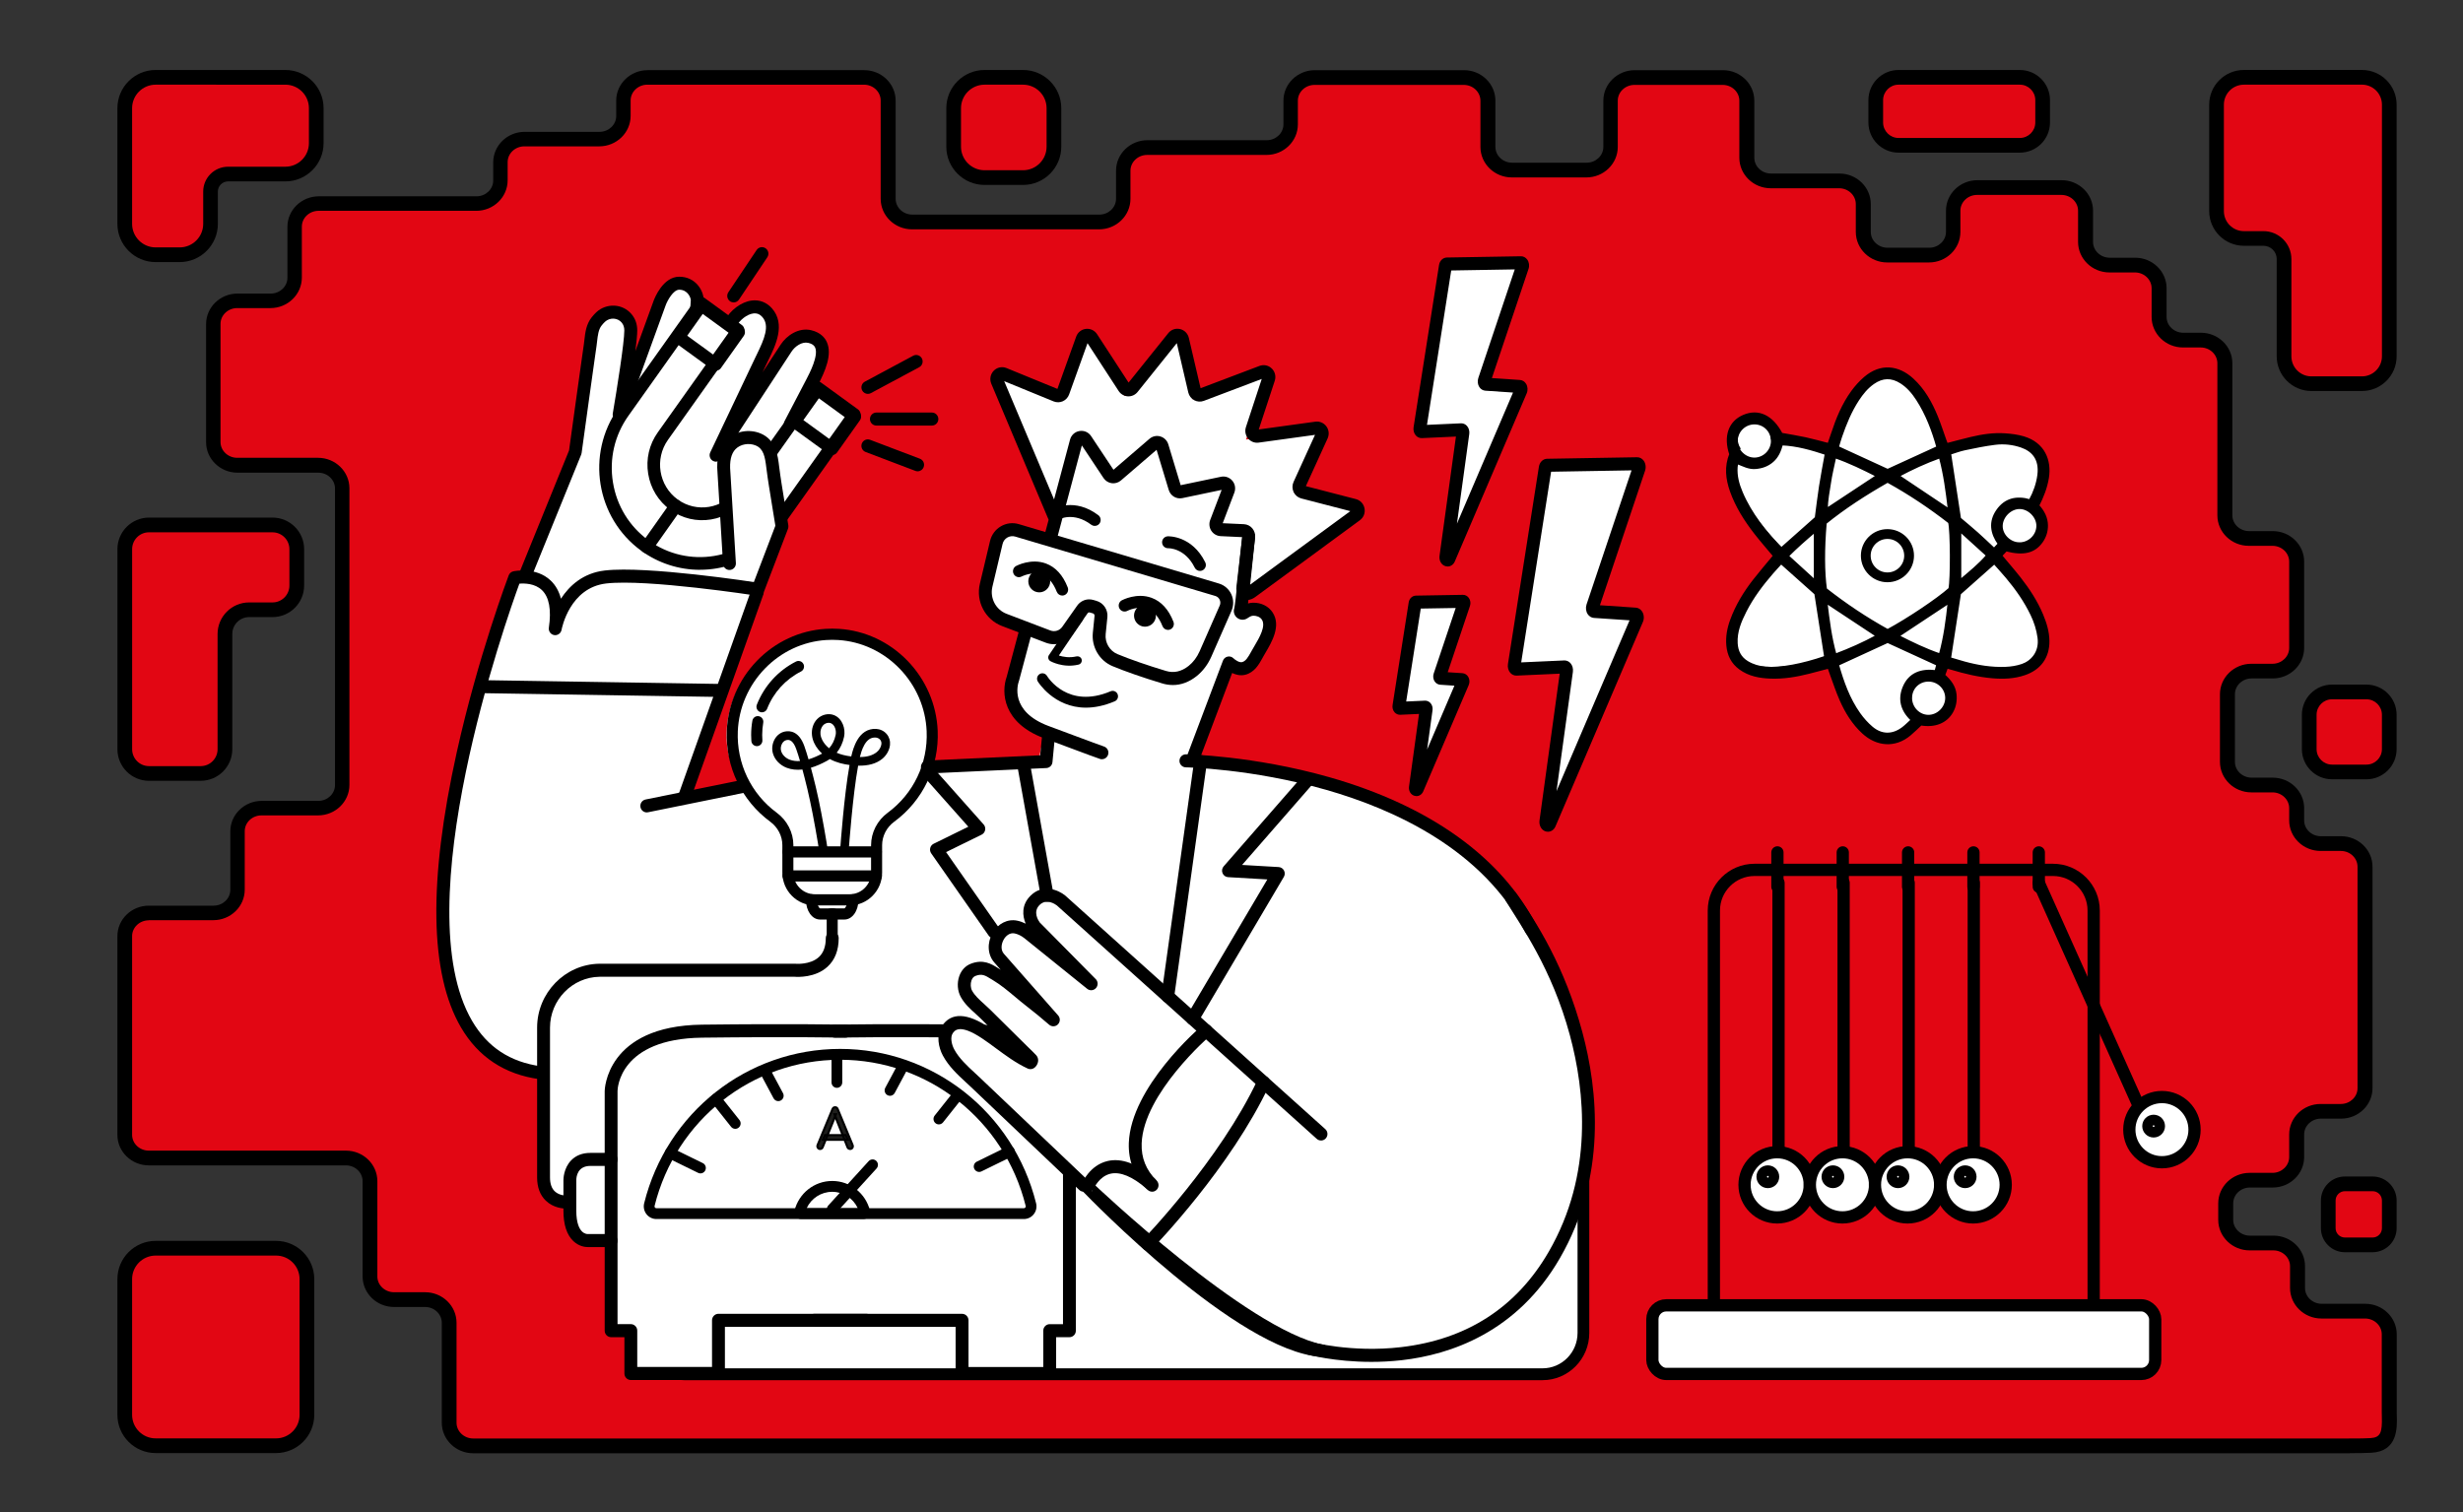 <?xml version="1.0" encoding="UTF-8"?> <svg xmlns="http://www.w3.org/2000/svg" id="a" viewBox="0 0 1005.34 617.41"><rect x="0" y="0" width="1005.34" height="617.41" fill="#333333" stroke="none"/> <defs> <style>.c{stroke-width:4px;}.c,.d,.e,.f,.g{stroke:#000;stroke-miterlimit:10;}.c,.f,.h{fill:none;}.i,.e,.g{fill:#fff;}.e,.f{stroke-linecap:round;stroke-width:5px;}.j{fill:#e20613;}.k{fill:#221f1f;}.l{fill:#1d1d1b;}</style> </defs> <path class="j" d="M887.13,590.3h67.64c4.05,0,8.92,.06,12.96-.16,8.77-.48,7.45-8.81,7.45-13.48v-31.88c0-5.23-4.4-9.46-9.82-9.46h-17.8c-5.42,0-9.82-4.24-9.82-9.46v-8.9c0-5.23-4.4-9.46-9.82-9.46h-9.67c-5.42,0-9.82-4.24-9.82-9.46v-6.73c0-5.23,4.4-9.46,9.82-9.46h9.32c5.42,0,9.82-4.24,9.82-9.46v-9.2c0-5.23,4.4-9.46,9.82-9.46h8.26c5.42,0,9.82-4.24,9.82-9.46v-90.38c0-5.23-4.4-9.46-9.82-9.46h-8.26c-5.42,0-9.82-4.24-9.82-9.46v-4.99c0-5.23-4.4-9.46-9.82-9.46h-8.62c-5.42,0-9.82-4.24-9.82-9.46v-27.59c0-5.23,4.4-9.46,9.82-9.46h8.62c5.42,0,9.82-4.24,9.82-9.46v-35.23c0-5.23-4.4-9.46-9.82-9.46h-9.67c-5.42,0-9.82-4.24-9.82-9.46v-62.06c0-5.23-4.4-9.46-9.82-9.46h-7.2c-5.42,0-9.82-4.24-9.82-9.46v-11.71c0-5.23-4.4-9.46-9.82-9.46h-10.38c-5.42,0-9.82-4.24-9.82-9.46v-12.73c0-5.23-4.4-9.46-9.82-9.46h-34.39c-5.42,0-9.82,4.24-9.82,9.46v8.65c0,5.23-4.4,9.46-9.82,9.46h-17.05c-5.42,0-9.82-4.24-9.82-9.46v-11.37c0-5.23-4.4-9.46-9.82-9.46h-27.9c-5.42,0-9.82-4.24-9.82-9.46v-23.28c0-5.23-4.4-9.46-9.82-9.46h-35.98c-5.42,0-9.82,4.24-9.82,9.46v18.86c0,5.23-4.4,9.46-9.82,9.46h-30.42c-5.42,0-9.82-4.24-9.82-9.46v-18.86c0-5.23-4.4-9.46-9.82-9.46h-60.88c-5.42,0-9.82,4.24-9.82,9.46v9.67c0,5.23-4.4,9.46-9.82,9.46h-48.69c-5.42,0-9.82,4.24-9.82,9.46v11.45c0,5.23-4.4,9.46-9.82,9.46h-76.32c-5.42,0-9.82-4.24-9.82-9.46V41.03c0-5.23-4.4-9.46-9.82-9.46h-88.42c-5.42,0-9.82,4.24-9.82,9.46v6.26c0,5.23-4.4,9.46-9.82,9.46h-30.56c-5.42,0-9.82,4.24-9.82,9.46v7.4c0,5.23-4.4,9.46-9.82,9.46h-64.36c-5.42,0-9.82,4.24-9.82,9.46v20.79c0,5.23-4.4,9.46-9.82,9.46h-13.56c-5.42,0-9.82,4.24-9.82,9.46v48.2c0,5.23,4.4,9.46,9.82,9.46h32.98c5.42,0,9.82,4.24,9.82,9.46v121.07c0,5.23-4.4,9.46-9.82,9.46h-23.09c-5.42,0-9.82,4.24-9.82,9.46v23.86c0,5.23-4.4,9.46-9.82,9.46h-26.45c-5.42,0-9.82,4.24-9.82,9.46v81.11c0,5.23,4.4,9.46,9.82,9.46h80.47c5.42,0,9.82,4.24,9.82,9.46v38.89c0,5.23,4.4,9.46,9.82,9.46h12.68c5.42,0,9.82,4.24,9.82,9.46v40.79c0,5.23,4.4,9.46,9.82,9.46H887.13Z"></path> <path class="g" d="M812.76,225.65c1.98-1.94,3.84-3.88,5.57-5.8,1.5,1.48,3.55,2.4,5.82,2.4,4.57,0,8.28-3.71,8.28-8.28,0-3.04-1.64-5.69-4.08-7.13,5.7-9.15,7.47-17.06,4.1-22.13-5.07-7.62-20.54-7-39.84,.18-4.74-19.65-12.72-32.56-21.76-32.56s-16.99,12.86-21.73,32.44c-9.86-3.71-18.74-5.72-25.77-5.81-.17-3.87-3.35-6.96-7.26-6.96s-7.28,3.26-7.28,7.28c0,1.39,.4,2.69,1.08,3.8-.4,.41-.76,.86-1.08,1.34-5.58,8.38,2.89,24.52,20,41.23-17.4,16.86-26.06,33.2-20.44,41.65,5.11,7.68,20.78,6.99,40.29-.35,4.68,20.7,12.87,34.44,22.19,34.44,4.91,0,9.02-2.45,12.95-9.07,1.36,1.7,3.92,1.43,6.26,1.43,4.1,0,7.42-3.32,7.42-7.42s-2.82-8.23-6.91-8.23c-.13,0-.64-.36-.77-.36,1.27-3.68,1.71-4.11,2.69-8.48,19.3,7.17,35.33,5.35,40.4-2.27,5.59-8.4-2.94-24.61-20.13-41.36Z"></path> <path class="d" d="M794.65,272.43l-1.19,3.25c2.38,2.14,4.33,4.52,4.66,7.83,.24,2.49-.14,4.85-1.36,7.04-2.38,4.25-7.07,6.1-12.69,5.12-1.57,1.45-3,2.9-4.56,4.2-6.07,5.08-13.43,4.35-19-.76-4.1-3.76-6.93-8.39-9.14-13.4-1.49-3.36-2.63-6.88-3.92-10.34-.33-.9-.63-1.81-1.02-2.91-2.81,.74-5.5,1.46-8.19,2.14-5.11,1.29-10.28,2.15-15.56,1.95-4.41-.17-8.69-.93-12.4-3.63-3.21-2.33-4.78-5.54-5.13-9.4-.32-3.55,.31-6.96,1.53-10.29,2.18-6,5.46-11.37,9.37-16.37,2.63-3.36,5.42-6.6,8.17-9.93-2.58-3.1-5.26-6.15-7.75-9.34-4.07-5.24-7.61-10.81-9.85-17.11-1.77-4.99-2.31-10.02-.27-15.04-2.43-7.21-.4-13.11,5.34-15.58,6.05-2.6,11.59,.04,15.45,7.33,3.26,.6,6.51,1.1,9.73,1.8,3.12,.68,6.19,1.55,9.53,2.4,.48-1.37,.99-2.8,1.46-4.24,2.01-6.12,4.42-12.06,8.24-17.29,1.48-2.02,3.2-3.94,5.1-5.57,6.45-5.54,13.58-4.73,19.43,.62,4.62,4.23,7.58,9.58,9.91,15.3,1.28,3.14,2.31,6.38,3.46,9.57,.19,.53,.4,1.04,.62,1.63,3.42-.88,6.68-1.77,9.96-2.55,4.56-1.09,9.18-1.79,13.87-1.46,2.5,.17,5.05,.49,7.45,1.2,8.33,2.46,11.07,9.44,9.91,16.51-.65,3.95-2.09,7.65-3.95,11.29,2.14,2.34,3.55,4.98,3.57,8.12,.01,2.37-.66,4.59-2.06,6.57-3.01,4.25-7.42,5.35-14.52,3.5-.66,.7-1.38,1.47-2.13,2.26,2.62,3.15,5.25,6.14,7.69,9.26,3.6,4.6,6.79,9.48,9.06,14.9,1.43,3.42,2.52,6.95,2.56,10.7,.06,6.53-3.37,11.29-9.6,13.43-4.32,1.48-8.74,1.66-13.24,1.26-5.64-.49-11.1-1.8-16.51-3.42-.56-.17-1.12-.31-2.02-.55Zm-24.19-75.88c-9.1,5.18-17.57,10.66-25.34,16.94-.92,10.61-.88,20.15,.1,27.04,7.98,6.26,16.43,11.92,25.27,16.8,8.28-4.45,20.42-12.59,25.31-16.95,.83-3.79,.76-23.8-.13-27.16-7.89-6.12-16.25-11.75-25.19-16.67Zm-43.46,33.25c-1.32,1.46-2.52,2.72-3.66,4.04-4.21,4.86-8.06,9.98-10.98,15.72-2.07,4.08-3.84,8.31-3.58,13.04,.18,3.29,1.49,5.98,4.43,7.74,2.29,1.37,4.77,2.1,7.43,2.3,6.27,.47,12.4-.37,18.43-2.06,2.11-.59,4.21-1.25,6.1-1.82-1.41-9.05-2.75-17.74-4.1-26.42-4.58-4.09-9.22-8.22-14.06-12.54Zm68.87,39.01c1.92,.57,3.85,1.17,5.79,1.7,5.54,1.52,11.16,2.46,16.94,2.23,2.34-.09,4.61-.45,6.84-1.21,3.8-1.29,7.55-5.16,6.73-11.23-.45-3.32-1.44-6.42-2.88-9.41-2.67-5.55-6.17-10.55-10.12-15.24-1.67-1.98-3.42-3.89-5.13-5.83-4.95,4.38-9.65,8.56-14.12,12.52-1.37,8.93-2.7,17.61-4.06,26.47Zm-4.97-86.22c-1.95-6.96-4.45-13.56-8.32-19.55-1.74-2.7-3.82-5.17-6.58-6.93-3.89-2.49-7.65-2.38-11.41,.27-2.59,1.82-4.54,4.23-6.25,6.85-3.05,4.67-5.14,9.79-6.94,15.03-.5,1.45-.89,2.93-1.31,4.31,7,3.22,13.77,6.33,20.4,9.37,6.78-3.1,13.47-6.16,20.41-9.34Zm-63.92,41.49c4.81-4.27,9.51-8.44,14.27-12.67,.56-4.22,1.06-8.55,1.73-12.86,.68-4.39,1.54-8.75,2.35-13.3-5.84-1.93-11.74-3.66-18.06-3.92-.74,2.73-1.74,5.12-3.81,6.91-1.99,1.72-4.25,2.52-6.88,2.74-2.73,.23-5-1.04-7.5-2.03-.14,.73-.28,1.19-.31,1.66-.28,3.68,.66,7.12,2.08,10.46,3.74,8.8,9.67,16.07,16.12,23.01Zm101.65-19.75c1.79-3.44,3.01-6.78,3.47-10.39,.88-6.89-2.68-10.17-6.89-11.66-3.53-1.24-7.24-1.64-10.93-1.17-4.13,.52-8.23,1.36-12.3,2.22-2.14,.45-4.21,1.26-6.09,1.83,1.38,9.03,2.7,17.74,4.05,26.55,2.28,1.94,4.69,3.91,7.01,5.98,2.36,2.1,4.64,4.3,7,6.5,.78-.84,1.37-1.47,2.01-2.15-3.16-4.4-3.84-9.02-.69-13.57,3.21-4.65,7.83-5.73,13.36-4.14Zm-78.51,67c2.02,7.11,4.47,14.04,8.79,20.12,1.45,2.04,3.17,3.96,5.07,5.58,3.98,3.4,8.59,3.4,12.77,.22,1.28-.98,2.41-2.15,3.7-3.32-4.2-3.87-5.39-8.44-3.32-13.38,2.35-5.6,7.18-7.16,12.99-6.47,.28-1.03,.52-1.94,.74-2.76-6.92-3.17-13.69-6.27-20.37-9.34-6.72,3.09-13.48,6.19-20.36,9.36Zm24.59-11.67c5.66,2.91,11.17,5.57,17.16,7.62,1.96-7.15,2.87-14.18,3.63-21.38-6.94,4.59-13.69,9.06-20.78,13.76Zm-8.45-65.39c-5.75-2.93-11.18-5.59-17.26-7.71-.77,3.76-1.66,7.21-2.15,10.72-.49,3.45-1.3,6.9-1.23,10.63,7-4.62,13.67-9.03,20.64-13.64Zm25.63-7.69c-6.06,2.17-11.62,4.76-17.09,7.68,6.83,4.58,13.49,9.04,20.15,13.49,.06,.04,.2,0,.28-.03,.08-.04,.13-.13,.26-.26-.82-6.83-1.69-13.72-3.6-20.87Zm-25.67,73.03c-7.05-4.66-13.76-9.1-20.8-13.75,.89,7.4,1.76,14.44,3.73,21.48,5.91-2.22,11.44-4.67,17.07-7.73Zm-42.87-79.56c0-4.03-3.15-7.24-7.14-7.29-4.09-.05-7.45,3.29-7.41,7.37,.03,3.85,3.45,7.2,7.34,7.18,3.94-.02,7.22-3.33,7.21-7.26Zm56.61,104.8c-.04,4,3.14,7.39,7.02,7.48,3.99,.09,7.48-3.33,7.51-7.35,.02-3.92-3.25-7.18-7.23-7.22-4.08-.04-7.24,3.05-7.29,7.09Zm44.29-62.94c3.96,.04,7.33-3.15,7.45-7.07,.12-3.87-3.51-7.56-7.41-7.53-3.75,.03-7.26,3.54-7.33,7.35-.08,3.79,3.36,7.21,7.29,7.25Zm-24.2-5.28v20.46c3.99-3.4,7.82-6.42,11.15-10.33-3.66-3.32-7.16-6.49-11.15-10.12Zm-59.19,20.59v-20.4c-4.04,3.42-7.64,6.59-11.21,10.17,3.76,3.43,7.31,6.67,11.21,10.22Z"></path> <circle class="h" cx="768.51" cy="227.09" r="9.96"></circle> <circle class="c" cx="770.41" cy="226.86" r="8.84"></circle> <g> <g> <path class="i" d="M279.27,561.04h350.36c9.21,0,16.67-7.55,16.67-16.87v-93.75c0-9.32-7.47-16.87-16.67-16.87H300.35c-9.21,0-16.67,7.55-16.67,16.87v39.95c0,7.27-4.6,13.72-11.42,16.01h0c-7.3,2.45-11.99,9.63-11.36,17.38l1.76,21.79c.71,8.75,7.94,15.49,16.62,15.49Z"></path> <path d="M629.64,563.46H279.27c-9.86,0-18.2-7.78-19-17.72l-1.76-21.79c-.72-8.89,4.63-17.06,13-19.87,5.85-1.97,9.78-7.47,9.78-13.71v-39.95c0-10.63,8.55-19.29,19.07-19.29h329.28c10.51,0,19.07,8.65,19.07,19.29v93.75c0,10.63-8.55,19.29-19.07,19.29Zm-329.28-127.48c-7.88,0-14.28,6.48-14.28,14.45v39.95c0,8.32-5.25,15.68-13.06,18.3-6.27,2.1-10.27,8.23-9.73,14.88l1.76,21.79c.6,7.44,6.85,13.27,14.23,13.27h350.36c7.88,0,14.28-6.48,14.28-14.45v-93.75c0-7.96-6.41-14.45-14.28-14.45H300.35Z"></path> </g> <path class="i" d="M547.79,551.24h31.16l33.69-13.91,16.62-16.58,17.06-36.14,3.07-32.29s-3.51-31.04-5.74-37.1c-1.91-5.18-25.75-43.56-32.66-54.63-37.69-43.19-109.93-48.95-125.33-49.69l4.57-13.29,10.07-26.55s2.98,2.95,5.96,2.23c2.92-.71,4.33-3.62,5.68-6.02,2.23-3.99,7-10.58,3.99-15.22-1.25-1.92-3.53-2.84-5.75-2.8-1.65,.03-2.73,.77-3.85,1.48-.43,.28-.94,.13-1.22-.21l.83-5.81,49.95-36.47-27.95-7.2,11.85-25.86-31.19,4.27,9.28-28.11-31.08,11.7-6.48-27.66-21.24,26.31-17.22-26.31-10.06,27.89-22.7-9.24c-2.02-.82-4,1.24-3.15,3.26l23.47,55.4v.13l-2.25,8.37-13.38-3.95c-3.7-1.09-7.56,1.15-8.47,4.93l-4.15,17.36c-1.41,5.91,1.77,11.94,7.42,14.09l8.96,3.39-5.51,20.52s4.5,15.15,14.01,22.63l-2.09,10.06-45.8,2.84c1.43-4.59,2.11-9.46,1.9-14.43-.44-10.28-4.68-20.06-11.95-27.52-7.27-7.46-16.89-11.93-27.1-12.57-.89-.06-1.79-.08-2.68-.08s-1.79,.03-2.68,.08c-10.21,.64-19.83,5.1-27.1,12.57-7.27,7.46-11.51,17.23-11.95,27.52-.42,9.78,2.56,16.04,8.19,23.67-4.15,.98-12.77,3.86-26.64,2.84l29.28-83.42,.28,.28s2.95-7.68,5.66-14.75l1.41-2.46,.71-3.08c1.35-3.52,2.33-6.07,2.33-6.07-.12-.73-.24-1.46-.36-2.2l1.25-1.75c1.73-2.24,3.37-4.57,4.95-6.93l24.32-34.05c.26-.37,.18-.89-.19-1.15l-15.25-11.02s-.05-.02-.08-.04c-.07-.04-.14-.08-.21-.1-.21-.05-.43-.01-.62,.1-.09,.06-.17,.13-.24,.22l-9.32,13.05h0l-.49,.69-.07-.16c1.47-2.8,2.94-5.59,4.41-8.39,1.32-2.52,2.65-5.04,3.97-7.55,2.76-5.25,8.38-16.42-.99-18.61-3.71-.87-7.6,1.64-9.6,4.67-.04,.05-3.91,5.95-8.8,13.38l.45,.76-.63-.49,.17-.26-2.93-4.9,.02-.37c.46-.97,.92-1.93,1.38-2.9,2.65-5.54,7.56-13.99,2.55-19.6-4.75-5.32-12.3-.62-14.98,4.48l-11.42-8.25c-.18-.13-.4-.18-.61-.14-.21,.03-.41,.16-.53,.33l-1.25,1.75c.28-.73,.5-1.58,.5-2.45,0-2.37-2.31-6.87-7.34-6.87s-8.01,8.06-8.01,8.06l-16.42,44.99-.07,.09c.39-2.26,4.71-27.74,4.71-33.97,0-2.15-.72-3.74-1.69-4.89-2.65-3.15-7.59-3.37-10.59-.57-.56,.52-1.1,1.12-1.64,1.79-2.18,2.71-2.17,6.37-2.65,9.66-.31,2.17-.62,4.34-.93,6.52-.73,5.16-1.46,10.33-2.18,15.5-1,7.13-1.99,14.27-2.97,21.4l-20.57,50.34,1.23-1.92-1.23,2.29c-2.4-.11-4.17,.26-4.17,.26,0,0-72.44,189.67,10.43,200.99l1.34-2.97v45.48c0,10.57,9.61,10.02,9.61,10.02l1.12-1.11v4.58c0,12.71,7.38,12.15,7.38,12.15h9.46v36.59h8.05v17.39h35.77v-21.59h99.42v21.59h36.14l1.01-15.43,8.21,.02,2.47-65.06,78.29,64.98,30.33,7.2ZM305.96,240.18l.72,.72c-.29-.04-.64-.09-1.04-.15l.32-.56Zm-57.85,232.42h-.46l.46-.46v.46Z"></path> <path class="i" d="M332.52,468.06c-.4,0-.71-.17-.93-.52s-.24-.72-.06-1.11l6.05-14.61c.22-.51,.57-.76,1.06-.76,.52,0,.87,.25,1.05,.76l6.07,14.66c.16,.41,.13,.77-.08,1.1-.21,.33-.52,.49-.94,.49-.22,0-.42-.06-.61-.19-.19-.12-.33-.29-.42-.51l-5.34-13.42h.6l-5.43,13.42c-.1,.23-.25,.41-.44,.52-.19,.12-.39,.17-.59,.17Zm1.14-3.75l.86-1.87h8.44l.86,1.87h-10.16Z"></path> <path class="i" d="M618.48,272.81l19.66-.88c.54-.02,.96,.78,.84,1.63l-8.43,61.01c-.2,1.43,.98,2.26,1.5,1.05l35.69-83.01c.37-.87,0-2.05-.65-2.1l-16.74-1.12c-.62-.04-.99-1.1-.7-1.97l18.89-56c.3-.9-.11-1.99-.74-1.97l-36.71,.62c-.38,0-.71,.42-.8,1.01l-12.63,80.08c-.14,.86,.28,1.69,.83,1.67Z"></path> <path class="i" d="M597.07,246.31c.16-.47-.06-1.03-.39-1.03l-19.12,.32c-.2,0-.37,.22-.42,.53l-6.58,41.71c-.07,.45,.15,.88,.43,.87l10.24-.46c.28-.01,.5,.4,.44,.85l-4.39,31.78c-.1,.75,.51,1.18,.78,.55l18.59-43.24c.19-.45,0-1.07-.34-1.09l-8.72-.58c-.32-.02-.52-.57-.36-1.03l9.84-29.17Z"></path> <path class="i" d="M582.13,176.45l16.16-.73c.45-.02,.79,.64,.69,1.34l-6.93,50.16c-.16,1.18,.81,1.86,1.23,.86l29.34-68.25c.31-.71,0-1.69-.54-1.72l-13.77-.92c-.51-.03-.82-.91-.57-1.62l15.53-46.05c.25-.74-.09-1.63-.61-1.62l-30.18,.51c-.31,0-.58,.35-.66,.83l-10.39,65.85c-.11,.71,.23,1.39,.68,1.37Z"></path> <path d="M449.77,309.96c-.28,0-.55-.04-.83-.14-.15-.05-3.84-1.3-22.89-8.47-16.76-6.31-17.41-18.7-15.15-25.02l17.12-64.13-23.4-55.54c-.76-1.81-.38-3.89,.99-5.3,1.37-1.41,3.42-1.84,5.22-1.1l20.78,8.51,7.66-21.34c.62-1.74,2.14-2.95,3.95-3.16,1.81-.21,3.56,.61,4.57,2.15l12.87,19.77,16.2-20.18c1.16-1.45,3-2.09,4.8-1.67,1.8,.42,3.17,1.8,3.6,3.62l4.79,20.53,24.04-9.1c1.75-.66,3.66-.26,5.01,1.05,1.34,1.31,1.81,3.23,1.22,5.02l-6.52,19.87,23.1-3.18c1.73-.24,3.46,.5,4.5,1.92,1.04,1.42,1.23,3.31,.5,4.92l-8.88,19.48,20.42,5.29c1.82,.47,3.17,1.92,3.52,3.79,.35,1.87-.37,3.72-1.89,4.84l-42.78,31.4c-1.81,1.33-4.03,1.55-5.64,.55-.74-.46-2.4-1.86-1.93-5.09l2.33-19.96-8.82-.41c-1.54-.07-2.95-.89-3.8-2.19-.84-1.3-1.01-2.95-.46-4.4l4.68-12.29-16.04,3.36c-2.44,.51-4.83-.92-5.56-3.33l-4.96-16.39-14.56,12.52c-1.04,.89-2.42,1.3-3.76,1.11-1.35-.19-2.56-.95-3.33-2.1l-8.85-13.32-8.23,30.83v.02l-17.37,65.04c-.04,.14-.08,.26-.12,.39-.44,1.23-3.85,12.25,12.04,18.23,18.87,7.1,22.68,8.4,22.72,8.41,1.38,.47,2.12,1.97,1.66,3.36-.37,1.11-1.39,1.82-2.49,1.82Zm49.3-96.36l8.67,.4c1.33,.06,2.58,.68,3.44,1.71,.86,1.02,1.26,2.37,1.11,3.71l-2.27,19.45,41.15-30.2-20.01-5.18c-1.38-.36-2.53-1.31-3.14-2.62-.61-1.3-.62-2.8-.02-4.12l8.76-19.22-23,3.17c-1.65,.23-3.27-.41-4.34-1.71-1.06-1.3-1.39-3.03-.86-4.63l6.45-19.65-23.63,8.94c-1.29,.49-2.73,.39-3.94-.26-1.21-.66-2.09-1.81-2.41-3.17l-4.69-20.13-16,19.93c-.96,1.2-2.44,1.87-3.96,1.79-1.52-.08-2.93-.89-3.77-2.18l-12.71-19.53-7.51,20.93c-.44,1.23-1.37,2.24-2.56,2.78-1.18,.53-2.55,.56-3.75,.07l-20.19-8.27,20.35,48.29,6.52-24.41c.5-1.86,1.97-3.21,3.85-3.52,1.88-.31,3.7,.48,4.76,2.08l9.12,13.73,14.7-12.64c1.23-1.06,2.9-1.42,4.45-.96,1.56,.46,2.77,1.67,3.24,3.24l5.04,16.66,16.46-3.44c1.72-.36,3.49,.26,4.63,1.61,1.14,1.35,1.45,3.22,.82,4.88l-4.75,12.48Z"></path> <path d="M239.86,509.12c-.92,0-3.46-.22-5.79-2.4-2.72-2.55-4.09-6.74-4.09-12.47v-12.44c0-.47,.05-4.92,3.19-8.13,1.96-2,4.59-3.01,7.82-3.01h8.46c1.45,0,2.63,1.19,2.63,2.66s-1.18,2.66-2.63,2.66h-8.46c-5.31,0-5.75,4.45-5.76,5.82v12.44c0,5.11,1.26,7.44,2.32,8.49,1.09,1.08,2.25,1.07,2.29,1.07,.07,0,.07,0,.13,0h9.46c1.45,0,2.63,1.19,2.63,2.66s-1.18,2.66-2.63,2.66h-9.41s-.11,0-.18,0Z"></path> <path d="M231.2,493.42c-1.35,0-5.31-.27-8.39-3.22-2.37-2.27-3.57-5.47-3.57-9.52v-61.14c0-14.18,11.39-25.89,25.4-26.09,.23,0,.47,0,.7,0h79.15c.09,0,.18,0,.27,.01,.05,0,5.92,.53,9.48-2.73,1.88-1.73,2.83-4.33,2.83-7.74,0-1.47,1.18-2.66,2.63-2.66s2.63,1.19,2.63,2.66c0,4.99-1.54,8.93-4.59,11.71-4.97,4.53-12.18,4.16-13.36,4.07h-79.03c-.21,0-.42,0-.62,0-11.15,.16-20.23,9.48-20.23,20.78v61.14c0,2.54,.65,4.44,1.93,5.66,1.93,1.85,4.88,1.76,4.91,1.76,1.44-.07,2.69,1.04,2.77,2.5,.08,1.47-1.03,2.72-2.47,2.8-.07,0-.22,.01-.43,.01Z"></path> <path d="M417.93,497.67h-150.02c-1.59,0-3.07-.73-4.05-2-.97-1.26-1.31-2.87-.93-4.42,9.22-37.11,42.11-63.03,79.99-63.03s70.77,25.92,79.99,63.03c.38,1.55,.05,3.16-.93,4.42-.98,1.27-2.46,2-4.05,2Zm-75.01-65.02c-35.87,0-67.01,24.54-75.74,59.68-.07,.29,.05,.51,.13,.62,.09,.11,.28,.3,.6,.3h150.02c.32,0,.51-.19,.6-.3,.08-.1,.21-.32,.13-.62-8.73-35.14-39.88-59.68-75.74-59.68Z"></path> <path class="i" d="M415.14,216.53l81.68,24.25c3.16,.94,4.78,4.48,3.44,7.53l-8.21,18.68c-1.19,2.71-2.96,5.15-5.27,6.98-2.75,2.18-6.72,3.99-11.6,2.52-7.62-2.29-14.98-4.85-20.09-6.98-4.28-1.79-6.88-6.21-6.41-10.87l.7-6.92c.18-1.76-.93-3.39-2.61-3.86l-1.27-.35c-1.38-.38-2.85,.14-3.67,1.32l-6.1,8.66c-1.79,2.54-5.03,3.54-7.91,2.44l-17.87-6.81c-5.65-2.15-8.83-8.22-7.42-14.16l4.15-17.45c.9-3.8,4.76-6.06,8.47-4.96Z"></path> <path d="M478.71,279.66c-1.41,0-2.84-.21-4.27-.64-7.77-2.34-15.19-4.92-20.35-7.07-5.31-2.22-8.6-7.81-8.02-13.6l.7-6.92c.05-.47-.25-.9-.7-1.03l-1.27-.36c-.31-.09-.65,.03-.84,.3l-6.1,8.66c-2.47,3.51-6.99,4.91-10.98,3.39l-17.87-6.81c-6.88-2.62-10.77-10.04-9.05-17.27l4.15-17.45c.61-2.55,2.18-4.68,4.42-5.99,2.24-1.31,4.85-1.63,7.34-.89h0l81.68,24.25c2.23,.66,4.08,2.27,5.05,4.41,.98,2.14,1,4.6,.05,6.75l-8.21,18.68c-1.41,3.21-3.5,5.97-6.05,7.99-3.03,2.4-6.32,3.61-9.69,3.61Zm-34.09-34.96c.53,0,1.06,.07,1.59,.22l1.27,.36c2.93,.82,4.84,3.63,4.53,6.69l-.7,6.92c-.35,3.47,1.62,6.82,4.79,8.14,5,2.09,12.23,4.6,19.84,6.89,3.19,.96,6.29,.27,9.23-2.06,1.87-1.48,3.42-3.55,4.49-5.97l8.21-18.68c.34-.76,.33-1.6-.02-2.36-.35-.76-.97-1.3-1.77-1.54l-81.68-24.25c-1.09-.32-2.24-.18-3.23,.39-.99,.58-1.68,1.51-1.94,2.64l-4.15,17.45c-1.1,4.63,1.39,9.38,5.79,11.05l17.87,6.81c1.76,.67,3.76,.06,4.85-1.49l6.1-8.66c1.15-1.63,3-2.56,4.92-2.56Z"></path> <path d="M625.06,382.2c-.95,0-1.88-.53-2.34-1.45-17.15-33.89-53.8-50.42-81.53-58.33-30.32-8.64-56.91-9.14-57.17-9.15-1.45-.02-2.61-1.23-2.59-2.7,.02-1.45,1.19-2.62,2.63-2.62h.04c.27,0,27.43,.51,58.4,9.31,41.27,11.74,70.63,32.85,84.9,61.05,.66,1.31,.15,2.91-1.14,3.58-.38,.2-.79,.29-1.19,.29Z"></path> <path d="M476.65,409.41c-.12,0-.25,0-.37-.03-1.44-.21-2.44-1.55-2.23-3l13.39-95.84c.2-1.45,1.54-2.46,2.97-2.26,1.44,.21,2.44,1.55,2.23,3l-13.39,95.84c-.19,1.33-1.31,2.29-2.6,2.29Z"></path> <path d="M486.79,418.52c-.46,0-.92-.12-1.34-.38-1.25-.75-1.65-2.38-.91-3.64l32.75-55.47-16.01-.93c-1-.06-1.89-.69-2.27-1.63-.39-.94-.21-2.02,.46-2.78l31.74-36.37c.96-1.1,2.62-1.21,3.71-.23,1.09,.97,1.19,2.65,.23,3.75l-28.16,32.27,14.94,.87c.92,.05,1.74,.59,2.17,1.41,.43,.82,.41,1.81-.07,2.61l-34.97,59.23c-.49,.83-1.36,1.29-2.26,1.29Z"></path> <g> <path class="k" d="M339.7,257.98c.89,0,1.79,.03,2.68,.08,10.21,.64,19.83,5.13,27.1,12.64,7.27,7.5,11.51,17.33,11.95,27.67,.6,14.21-5.83,27.69-17.21,36.04-3.43,2.52-5.47,6.5-5.47,10.64v11.19c0,6.65-5.35,12.06-11.92,12.06h-14.25c-6.57,0-11.92-5.41-11.92-12.06v-11.19c0-4.15-2.05-8.13-5.47-10.64-11.38-8.36-17.81-21.83-17.21-36.04,.44-10.34,4.68-20.17,11.95-27.67,7.27-7.5,16.89-11.99,27.1-12.64,.89-.06,1.79-.08,2.68-.08Zm39.84,40.47c-.42-9.87-4.47-19.25-11.41-26.42-6.94-7.17-16.13-11.45-25.87-12.07-1.7-.11-3.42-.11-5.12,0-9.74,.62-18.93,4.9-25.87,12.07-6.94,7.17-10.99,16.55-11.41,26.42-.57,13.57,5.57,26.44,16.43,34.42,3.91,2.87,6.25,7.43,6.25,12.18v11.19c0,5.6,4.5,10.15,10.04,10.15h14.25c5.54,0,10.04-4.56,10.04-10.15v-11.19c0-4.76,2.34-9.31,6.25-12.18,10.86-7.98,17.01-20.85,16.43-34.42h0Z"></path> <path d="M346.82,369.63h-14.25c-7.3,0-13.23-6-13.23-13.39v-11.19c0-3.72-1.84-7.3-4.93-9.57-11.73-8.62-18.37-22.52-17.75-37.18,.45-10.67,4.83-20.8,12.32-28.54,7.5-7.74,17.42-12.37,27.96-13.03,1.84-.12,3.68-.12,5.52,0,10.53,.66,20.46,5.29,27.96,13.03,7.49,7.74,11.87,17.87,12.32,28.54,.62,14.66-6.01,28.56-17.75,37.18-3.09,2.27-4.93,5.84-4.93,9.57v11.19c0,7.38-5.94,13.39-13.23,13.39Zm-7.12-108.42c-.83,0-1.66,.03-2.48,.08-9.42,.6-18.3,4.74-25.02,11.67-6.71,6.93-10.63,16-11.04,25.55-.55,13.13,5.39,25.57,15.89,33.29,4.25,3.12,6.79,8.08,6.79,13.26v11.19c0,4.87,3.91,8.83,8.73,8.83h14.25c4.81,0,8.73-3.96,8.73-8.83v-11.19c0-5.18,2.54-10.14,6.79-13.26,10.51-7.72,16.45-20.16,15.89-33.29h0c-.4-9.54-4.32-18.61-11.04-25.55-6.71-6.93-15.6-11.08-25.02-11.67-.82-.05-1.65-.08-2.48-.08Z"></path> </g> <g> <path class="k" d="M321.68,356.65h36.04c.52,0,.94,.43,.94,.95s-.42,.95-.94,.95h-36.04c-.52,0-.94-.43-.94-.95s.42-.95,.94-.95Z"></path> <path d="M357.72,359.88h-36.04c-1.24,0-2.25-1.02-2.25-2.28s1.01-2.28,2.25-2.28h36.04c1.24,0,2.25,1.02,2.25,2.28s-1.01,2.28-2.25,2.28Z"></path> </g> <g> <path class="k" d="M321.68,346.85h36.04c.52,0,.94,.43,.94,.95s-.42,.95-.94,.95h-36.04c-.52,0-.94-.43-.94-.95s.42-.95,.94-.95Z"></path> <path d="M357.71,350.08h-36.04c-1.24,0-2.25-1.02-2.25-2.28s1.01-2.28,2.25-2.28h36.04c1.24,0,2.25,1.02,2.25,2.28s-1.01,2.28-2.25,2.28Z"></path> </g> <g> <path class="k" d="M331.23,366.4c.52,0,.94,.43,.94,.95,0,2.84,1.33,4.82,2.52,4.82h10.01c1.19,0,2.52-1.98,2.52-4.82,0-.53,.42-.95,.94-.95s.94,.43,.94,.95c0,3.77-1.94,6.72-4.41,6.72h-10.01c-2.47,0-4.41-2.95-4.41-6.72,0-.53,.42-.95,.94-.95Z"></path> <path d="M344.7,375.4h-10.01c-3.21,0-5.72-3.54-5.72-8.05,0-1.26,1.01-2.28,2.25-2.28s2.25,1.02,2.25,2.28c0,2.18,.9,3.4,1.25,3.5h9.97c.31-.1,1.21-1.32,1.21-3.5,0-1.26,1.01-2.28,2.25-2.28s2.25,1.02,2.25,2.28c0,4.52-2.51,8.05-5.72,8.05Z"></path> </g> <g> <path class="k" d="M309.31,293.68c.05,0,.11,0,.16,.01,.51,.09,.85,.58,.76,1.1-.3,1.72-.45,3.48-.45,5.24,0,.74,.03,1.48,.08,2.22,.04,.52-.35,.98-.87,1.02-.52,.04-.97-.36-1.01-.88-.06-.78-.08-1.57-.08-2.35,0-1.87,.16-3.74,.48-5.57,.08-.46,.48-.79,.93-.79Z"></path> <path d="M308.93,304.61c-.54,0-1.06-.19-1.47-.56-.46-.4-.73-.95-.77-1.56-.06-.81-.09-1.63-.09-2.45,0-1.95,.17-3.9,.5-5.8,.21-1.22,1.36-2.07,2.6-1.85,.6,.11,1.11,.44,1.46,.94,.35,.5,.48,1.1,.38,1.7-.28,1.64-.43,3.33-.43,5.02,0,.71,.03,1.42,.08,2.12,.09,1.25-.85,2.35-2.09,2.44-.06,0-.11,0-.17,0Z"></path> </g> <g> <path class="k" d="M325.92,271.17c.35,0,.68,.19,.84,.53,.23,.47,.04,1.04-.42,1.28-6.6,3.34-11.73,8.99-14.45,15.91-.19,.49-.74,.73-1.22,.53-.48-.19-.72-.75-.53-1.24,2.89-7.36,8.34-13.36,15.36-16.91,.14-.07,.28-.1,.42-.1Z"></path> <path d="M311.02,290.81c-.28,0-.56-.05-.83-.16-.56-.23-1-.66-1.24-1.22-.24-.56-.25-1.18-.02-1.75,3.01-7.66,8.69-13.91,15.99-17.61,.31-.16,.66-.24,1.01-.24,.86,0,1.63,.48,2.02,1.26,.27,.54,.31,1.16,.12,1.74-.19,.58-.59,1.05-1.13,1.32-6.31,3.19-11.22,8.59-13.82,15.21-.22,.57-.65,1.01-1.2,1.25-.29,.12-.59,.19-.89,.19Z"></path> </g> <path class="k" d="M340.64,372.32c0-.08-.42-.15-.94-.15s-.94,.07-.94,.15v8.86h1.88v-8.86Z"></path> <path d="M341.95,382.51h-4.51v-10.19c0-1.48,1.7-1.48,2.25-1.48s2.25,0,2.25,1.48v10.19Z"></path> <path d="M334.61,349.01c-.46-3.15-1.02-6.5-1.74-10.55-1.52-8.5-2.9-14.98-4.47-21l-.03-.11c-.28-1.06-.56-2.13-.84-3.2-2.35,.27-4.5,.04-6.43-.7-2.74-1.06-4.84-3.23-5.6-5.82-.58-1.96-.28-4.2,.8-6,.96-1.6,2.43-2.66,4.14-2.99,2.02-.39,5.73-.12,7.89,6.01,.62,1.77,1.18,3.56,1.69,5.36,1.98-.59,3.9-1.47,5.55-2.35-.52-.48-1.02-1-1.5-1.58-1.51-1.83-2.42-3.88-2.64-5.93-.27-2.48,.51-4.93,2.1-6.57,1.82-1.88,4.69-2.54,6.97-1.6,3.37,1.39,4.7,5.56,4.04,8.79-.52,2.51-1.56,4.73-3.03,6.54,1.68,.73,3.64,1.23,5.95,1.51,.29-1.25,.59-2.34,.89-3.21,.75-2.12,2.04-5.14,4.68-6.86,2.57-1.67,6.59-1.78,8.89,.92,1.05,1.24,1.52,2.78,1.36,4.45-.2,2.11-1.45,4.31-3.24,5.74-2.41,1.92-5.64,2.81-9.77,2.73-2.2,11.94-3.75,33.4-3.77,33.66l-3.49-.26c.07-1.05,1.55-21.47,3.76-33.68-2.38-.31-5.29-.92-8.04-2.42-.37,.25-.75,.49-1.14,.7-2.33,1.28-4.53,2.23-6.6,2.84,.27,1.01,.53,2.01,.79,3.01l.03,.11c1.6,6.11,3,12.67,4.53,21.27,.73,4.09,1.29,7.47,1.76,10.66l-3.46,.52Zm-12.98-46.94c-.23,0-.42,.04-.55,.06-.92,.18-1.49,.83-1.8,1.35-.57,.94-.74,2.15-.44,3.14,.45,1.52,1.79,2.87,3.49,3.52,1.32,.51,2.75,.65,4.22,.54-.48-1.63-.98-3.26-1.54-4.84-1.16-3.29-2.55-3.77-3.39-3.77Zm35.45-.97c-.77,0-1.56,.23-2.18,.63-1.74,1.13-2.7,3.43-3.27,5.07-.22,.63-.44,1.39-.65,2.26,2.98-.01,5.2-.66,6.87-1.99,1.04-.82,1.81-2.15,1.92-3.3,.07-.71-.1-1.29-.53-1.8-.52-.61-1.32-.88-2.15-.88Zm-18.83-6.01c-.79,0-1.64,.35-2.23,.97-.84,.87-1.27,2.29-1.12,3.7,.19,1.72,1.11,3.15,1.85,4.06,.5,.61,1.06,1.16,1.67,1.66,1.31-1.44,2.23-3.29,2.67-5.43,.37-1.78-.32-4.12-1.93-4.79-.28-.12-.59-.17-.9-.17Z"></path> <path d="M285.65,231.84c-8.37,0-16.51-2.64-23.45-7.67-8.75-6.36-14.53-15.78-16.27-26.53-1.74-10.75,.76-21.55,7.05-30.4l31.64-44.54c.27-.38,.68-.64,1.14-.71,.46-.08,.93,.04,1.3,.31l15.25,11.08c.38,.27,.63,.69,.71,1.15s-.04,.94-.31,1.32l-30.73,43.26c-2.81,3.96-3.93,8.79-3.15,13.6,.78,4.81,3.37,9.03,7.28,11.88h0c8.08,5.87,19.38,4,25.19-4.17l30.73-43.26c.56-.79,1.66-.98,2.44-.4l15.25,11.08c.38,.27,.63,.69,.71,1.15s-.04,.94-.31,1.32l-31.64,44.54c-6.29,8.85-15.6,14.69-26.23,16.45-2.21,.37-4.41,.55-6.61,.55Zm.79-105.64l-30.61,43.1c-5.74,8.08-8.02,17.94-6.43,27.76,1.59,9.82,6.87,18.42,14.85,24.23,7.99,5.81,17.73,8.12,27.44,6.51,9.71-1.61,18.21-6.94,23.95-15.02l30.61-43.1-12.4-9.01-29.71,41.82c-6.93,9.76-20.43,12-30.08,4.98h0c-4.68-3.4-7.76-8.43-8.69-14.18-.93-5.75,.41-11.52,3.77-16.24l29.71-41.82-12.4-9.01Z"></path> <path d="M285.73,232.63c-8.52,0-16.94-2.66-24.01-7.8-18.43-13.39-22.65-39.45-9.41-58.09l31.64-44.54c.4-.56,1.01-.94,1.68-1.05,.67-.11,1.35,.05,1.91,.45l15.25,11.08c.56,.4,.93,1.01,1.04,1.69,.11,.69-.05,1.37-.45,1.94l-30.73,43.26c-5.54,7.8-3.78,18.72,3.94,24.32,7.71,5.61,18.5,3.82,24.05-3.98l30.73-43.26c.4-.56,1.01-.94,1.68-1.05,.67-.11,1.35,.05,1.91,.45l15.25,11.08c.56,.41,.93,1.01,1.04,1.69s-.05,1.37-.45,1.94l-31.64,44.54c-4.99,7.03-11.9,12.23-19.99,15.04h0c-4.38,1.52-8.92,2.27-13.43,2.27Zm.89-105.28l-30.14,42.43c-5.61,7.9-7.85,17.54-6.29,27.14,1.55,9.6,6.71,18.01,14.52,23.69,16.12,11.72,38.67,7.98,50.25-8.33l30.14-42.43-11.07-8.05-29.23,41.15c-3.48,4.9-8.65,8.14-14.55,9.12-5.9,.98-11.82-.42-16.67-3.94-4.85-3.52-8.05-8.75-9.01-14.72-.97-5.97,.42-11.96,3.9-16.86l29.23-41.15-11.07-8.05Z"></path> <path d="M264.03,225.9c-.53,0-1.05-.17-1.5-.48-.56-.41-.93-1-1.04-1.69-.11-.69,.05-1.38,.45-1.94l11.82-16.73c.4-.56,.99-.94,1.67-1.05,.68-.11,1.36,.05,1.92,.45,1.15,.83,1.42,2.46,.6,3.63l-11.82,16.73c-.31,.44-.75,.77-1.26,.95-.27,.09-.55,.14-.84,.14Zm.76-2.05h0Zm11.82-16.73h0Z"></path> <path d="M631.83,339.57c-.28,0-.57-.04-.86-.12-1.78-.51-2.87-2.42-2.57-4.55l8.23-59.87-17.58,.79c-.97,.04-1.91-.37-2.58-1.13-.81-.92-1.18-2.28-.96-3.62l12.63-80.52c.3-1.89,1.67-3.23,3.35-3.26l36.71-.62c1.07-.02,2.06,.5,2.72,1.41,.8,1.11,1.02,2.71,.56,4.08l-18.43,54.93,14.66,.99c1.07,.07,2.03,.68,2.63,1.67,.72,1.2,.83,2.83,.26,4.15l-35.69,83.47c-.59,1.37-1.78,2.19-3.08,2.19Zm6.78-69.94c.91,0,1.78,.4,2.41,1.1,.81,.9,1.18,2.23,1,3.56l-6.69,48.7,29.82-69.74-14.54-.98c-1.02-.07-1.95-.63-2.55-1.54-.73-1.11-.91-2.63-.47-3.95l18.37-54.75-32.83,.56-12.21,77.83,17.55-.79s.09,0,.14,0Zm13.97-21.14h0Zm-21.85-57.51h0Zm35.76-.51h0Z"></path> <path d="M578.16,325.01c-.26,0-.52-.04-.78-.11-1.54-.44-2.49-2.02-2.25-3.77l4.08-29.67-7.64,.35c-.88,.04-1.74-.33-2.34-1.01-.67-.76-.98-1.86-.81-2.93l6.58-41.94c.25-1.6,1.47-2.74,2.97-2.77l19.12-.32c.95-.03,1.87,.45,2.45,1.26,.66,.92,.84,2.18,.46,3.29l-9.07,27.04,6,.4c.98,.07,1.84,.61,2.36,1.48,.59,.98,.67,2.26,.22,3.33l-18.59,43.47c-.51,1.19-1.6,1.91-2.77,1.91Zm3.54-38.97c.83,0,1.62,.36,2.19,.99,.67,.74,.98,1.82,.84,2.88l-2.21,16.08,11.14-26.06-5.79-.39c-.92-.06-1.76-.56-2.29-1.36-.59-.9-.74-2.12-.39-3.17l8.99-26.8-14.26,.24-5.95,37.94,7.6-.34s.09,0,.13,0Zm-4.11-39.69h0Z"></path> <path d="M590.88,231.27c-.28,0-.56-.04-.84-.12-1.69-.48-2.73-2.27-2.45-4.26l6.69-48.66-13.89,.63c-.94,.04-1.84-.35-2.49-1.08-.76-.86-1.1-2.12-.91-3.37l10.39-66.21c.28-1.78,1.6-3.05,3.21-3.07l30.18-.51c1.02-.03,1.99,.48,2.62,1.36,.76,1.05,.96,2.5,.52,3.79l-14.96,44.58,11.45,.77c1.04,.07,1.96,.65,2.53,1.6,.67,1.11,.77,2.62,.24,3.84l-29.34,68.63c-.56,1.31-1.71,2.09-2.95,2.09Zm5.57-58.45c.88,0,1.72,.38,2.33,1.06,.76,.84,1.11,2.08,.94,3.31l-5.03,36.6,22.89-53.53-11.29-.76c-.98-.07-1.88-.6-2.45-1.47-.68-1.03-.85-2.44-.44-3.67l14.89-44.38-25.94,.44-9.89,63.03,13.86-.63s.09,0,.14,0Zm-3.89-63.78h0Z"></path> <path d="M539.2,553.9c-.06,0-.12,0-.18,0-33.85-2.3-94.25-64.63-96.8-67.28-1.01-1.05-.99-2.73,.05-3.76,1.04-1.02,2.7-1,3.71,.05,.61,.63,62.88,59.76,94.19,66.1,1.68,.34,1.74,.96,1.64,2.42-.09,1.4-1.25,2.48-2.62,2.48Z"></path> <path d="M470.27,486.51c-.66,0-1.33-.25-1.84-.76-5.36-5.32-7.94-11.77-7.67-19.16,.83-22.75,28.63-46.82,29.81-47.83,1.11-.95,2.76-.81,3.7,.31,.94,1.12,.8,2.8-.31,3.74-.27,.23-27.22,23.57-27.96,43.98-.21,5.92,1.78,10.88,6.1,15.17,1.04,1.03,1.05,2.71,.04,3.76-.51,.53-1.19,.8-1.87,.8Z"></path> <path d="M468.45,510.55c-.66,0-1.33-.25-1.84-.76-1.03-1.03-1.05-2.71-.03-3.76,.31-.32,31.44-32.57,46.78-65.31,.62-1.33,2.19-1.89,3.5-1.26,1.31,.63,1.87,2.21,1.25,3.54-15.73,33.57-46.48,65.42-47.78,66.76-.51,.53-1.19,.79-1.87,.79Z"></path> <path d="M378.52,315.8c-1.4,0-2.56-1.11-2.62-2.54-.07-1.47,1.06-2.71,2.51-2.78l46.17-2.13,.84-8.71c.14-1.46,1.42-2.53,2.87-2.39,1.44,.14,2.5,1.44,2.36,2.9l-1.06,11.01c-.13,1.32-1.19,2.34-2.5,2.4l-48.44,2.23s-.08,0-.12,0Z"></path> <path d="M427.41,368.13c-1.25,0-2.35-.9-2.58-2.18l-9.55-53.16c-.26-1.44,.69-2.83,2.12-3.09,1.43-.26,2.79,.7,3.05,2.14l9.55,53.16c.26,1.44-.69,2.83-2.12,3.09-.16,.03-.32,.04-.47,.04Z"></path> <path d="M405.7,383.08c-.82,0-1.64-.39-2.15-1.12l-23.45-33.57c-.45-.64-.59-1.44-.4-2.2,.19-.76,.7-1.39,1.4-1.73l14.15-6.95-17.63-19.84c-.97-1.09-.88-2.77,.2-3.75,1.08-.98,2.74-.89,3.71,.2l19.96,22.46c.55,.62,.78,1.47,.62,2.29-.16,.82-.69,1.52-1.43,1.88l-14.51,7.12,21.66,31.02c.84,1.2,.55,2.86-.63,3.7-.46,.33-.99,.49-1.51,.49Z"></path> <path d="M264,331.67c-1.23,0-2.32-.87-2.57-2.14-.29-1.44,.64-2.84,2.06-3.13l39.36-7.98c1.42-.29,2.81,.64,3.09,2.08,.29,1.44-.64,2.84-2.06,3.13l-39.36,7.98c-.17,.04-.35,.05-.52,.05Z"></path> <path d="M279.52,327.68c-.3,0-.6-.05-.89-.16-1.37-.5-2.07-2.02-1.58-3.4l29.56-83.15c.49-1.38,2-2.1,3.36-1.6,1.37,.5,2.07,2.02,1.58,3.4l-29.56,83.15c-.39,1.08-1.4,1.76-2.47,1.76Z"></path> <path d="M294.3,284.54h-.04l-97.58-1.56c-1.45-.02-2.61-1.23-2.59-2.7,.02-1.47,1.22-2.63,2.67-2.61l97.58,1.56c1.45,.02,2.61,1.23,2.59,2.7-.02,1.45-1.19,2.62-2.63,2.62Z"></path> <path d="M486.79,312.67c-.31,0-.63-.06-.94-.18-1.36-.52-2.03-2.06-1.52-3.43l14.85-39.35c.32-.84,1.03-1.46,1.9-1.65,.87-.19,1.77,.07,2.4,.7,.64,.62,2.34,1.83,3.5,1.55,1.48-.36,2.43-1.92,3.71-4.24l.3-.54c.3-.54,.64-1.12,1.01-1.74,2.02-3.43,4.79-8.14,3.07-10.81-.79-1.22-2.33-1.63-3.5-1.61-.81,.02-1.36,.35-2.35,.99l-.14,.09c-1.32,.85-3.02,.72-4.22-.31-1.13-.97-1.53-2.52-1.03-3.91,.45-2.07,2.14-18.72,2.78-25.04,.24-2.34,.41-4,.46-4.41,.17-1.46,1.48-2.5,2.92-2.32,1.44,.17,2.47,1.5,2.3,2.95-.05,.41-.21,2.03-.45,4.32-1.31,12.86-2.01,19.31-2.43,22.64,.61-.18,1.29-.3,2.06-.31,3.38-.06,6.34,1.44,8.01,4.02,3.51,5.44-.38,12.05-2.96,16.43-.34,.58-.66,1.13-.94,1.63l-.28,.52c-1.37,2.48-3.24,5.88-7.06,6.82-1.98,.48-3.84-.02-5.31-.74l-13.66,36.21c-.4,1.06-1.4,1.71-2.45,1.71Zm17.11-64.61s-.03,.05-.05,.12c.02-.04,.03-.08,.05-.12Z"></path> <path d="M214.27,237.86c-.33,0-.67-.06-1-.2-1.34-.56-1.98-2.11-1.43-3.47l20.44-50.31c.97-7.07,1.94-14.13,2.93-21.19,.72-5.2,1.45-10.39,2.18-15.59,.31-2.19,.62-4.37,.93-6.56,.09-.59,.15-1.19,.22-1.8,.34-2.99,.73-6.38,2.98-9.2,.65-.81,1.27-1.49,1.89-2.07,1.99-1.86,4.71-2.83,7.43-2.68,2.72,.16,5.18,1.38,6.92,3.44,1.56,1.84,2.35,4.09,2.35,6.68,0,1.72-.3,4.79-.76,8.4l7.44-20.5c.37-1.02,3.81-9.84,10.47-9.84s9.97,5.66,9.97,9.57c0,3.17-1.92,5.88-2.14,6.18-.86,1.18-2.51,1.42-3.68,.55-1.17-.87-.77-1.89,.09-3.07,.28-.39,.47-2.46,.47-3.66,0-.9-1.18-4.26-4.72-4.26-2.4,0-4.81,4.37-5.54,6.37l-16.52,45.51c-.47,1.29-1.83,2.01-3.15,1.65-1.31-.36-2.14-1.66-1.91-3.02,1.63-9.53,4.71-28.88,4.71-33.89,0-1.3-.36-2.35-1.09-3.22-.8-.95-1.95-1.51-3.23-1.59-1.32-.08-2.61,.39-3.56,1.27-.44,.41-.89,.9-1.38,1.52-1.29,1.62-1.56,3.97-1.85,6.46-.08,.66-.15,1.32-.24,1.96-.31,2.18-.62,4.36-.93,6.54-.73,5.19-1.46,10.38-2.18,15.58-1,7.17-1.99,14.34-2.97,21.52-.03,.22-.09,.44-.17,.65l-20.57,50.62c-.42,1.03-1.4,1.65-2.43,1.65Z"></path> <polygon class="i" points="297.93 235.2 297.06 183.22 305.49 179.12 314.02 184.12 318.82 212.57 316.16 224.12 306.28 241.42 297.06 237.69 297.93 235.2"></polygon> <path d="M309.08,244.08c-.32,0-.63-.06-.95-.18-1.35-.53-2.03-2.07-1.5-3.44l9.86-25.83c-.36-2.25-.73-4.51-1.1-6.76-.5-3.01-.99-6.02-1.46-9.04l-.02-.1c-.39-2.51-.79-5.1-1.1-7.69-.56-4.67-1.16-7.82-4.31-9.16-2.81-1.19-6.29-.56-8.28,1.49-1.79,1.83-2.49,4.94-2.11,9.24l2.26,37.26c.09,1.46-1.01,2.73-2.46,2.82-1.44,.09-2.69-1.02-2.78-2.49l-2.26-37.19c-.53-5.85,.68-10.37,3.6-13.37,3.49-3.59,9.27-4.68,14.05-2.66,6.21,2.63,6.99,9.12,7.5,13.42,.3,2.49,.69,5.04,1.07,7.5l.02,.1c.46,3,.96,5.99,1.45,8.99,.41,2.5,.82,5,1.22,7.5,.07,.46,.02,.94-.14,1.38l-10.12,26.5c-.4,1.05-1.4,1.7-2.45,1.7Z"></path> <path d="M220.53,440.6c-.12,0-.24,0-.36-.02-14.17-1.95-24.94-9.05-31.99-21.1-12.82-21.91-13.41-59.71-1.75-112.34,8.61-38.89,21.09-71.92,21.21-72.25,.32-.84,1.04-1.46,1.9-1.65,.37-.08,9.26-1.92,15.23,3.76,2.01,1.91,3.41,4.39,4.19,7.42,3.41-5.24,8.99-10.48,17.88-11.51,17.2-1.99,60.78,4.69,62.62,4.98,1.43,.22,2.42,1.58,2.2,3.03-.22,1.45-1.55,2.45-2.99,2.23-.45-.07-44.73-6.86-61.23-4.95-14.87,1.72-18.1,18.24-18.23,18.94-.26,1.42-1.61,2.37-3.02,2.13-1.41-.24-2.37-1.58-2.16-3.01,1.09-7.34,.13-12.51-2.84-15.36-2.84-2.72-7.04-2.8-9.19-2.62-5.3,14.52-46.69,131.7-19.3,178.51,6.28,10.73,15.5,16.79,28.18,18.54,1.44,.2,2.44,1.54,2.25,2.99-.18,1.33-1.31,2.3-2.6,2.3Z"></path> <path d="M285.92,479.05c-.32,0-.65-.07-.95-.22l-12.39-6.07c-1.09-.53-1.54-1.86-1.02-2.96,.53-1.1,1.84-1.56,2.92-1.03l12.39,6.07c1.09,.53,1.54,1.86,1.02,2.96-.38,.79-1.16,1.25-1.97,1.25Z"></path> <path d="M300.12,460.85c-.64,0-1.28-.28-1.71-.83l-7.9-9.95c-.76-.95-.61-2.35,.34-3.11,.94-.77,2.32-.61,3.08,.34l7.9,9.95c.76,.95,.61,2.35-.34,3.11-.4,.33-.89,.49-1.37,.49Z"></path> <path d="M317.68,449.54c-.78,0-1.53-.42-1.93-1.16l-5.03-9.39c-.58-1.08-.18-2.42,.88-3,1.06-.58,2.39-.18,2.97,.89l5.03,9.39c.58,1.08,.18,2.42-.88,3-.33,.18-.69,.27-1.04,.27Z"></path> <path d="M399.66,478.45c-.81,0-1.59-.46-1.97-1.25-.53-1.1-.07-2.43,1.02-2.96l12.39-6.07c1.09-.53,2.4-.07,2.92,1.03,.53,1.1,.07,2.43-1.02,2.96l-12.39,6.07c-.31,.15-.63,.22-.95,.22Z"></path> <path d="M383.22,459.04c-.48,0-.97-.16-1.37-.49-.94-.77-1.09-2.16-.34-3.11l7.9-9.95c.76-.95,2.14-1.11,3.08-.34,.94,.77,1.09,2.16,.34,3.11l-7.9,9.95c-.43,.54-1.07,.83-1.71,.83Z"></path> <path d="M363.27,447.37c-.35,0-.71-.09-1.04-.27-1.06-.58-1.46-1.93-.88-3l5.03-9.39c.58-1.07,1.9-1.48,2.97-.89,1.06,.58,1.46,1.93,.88,3l-5.03,9.39c-.4,.74-1.15,1.16-1.93,1.16Z"></path> <path d="M341.6,444.11h0c-1.21,0-2.19-.99-2.19-2.22v-11.42c0-1.22,.98-2.21,2.19-2.21h0c1.21,0,2.19,.99,2.19,2.22v11.42c0,1.22-.98,2.21-2.19,2.21Z"></path> <path d="M352.5,497.66h-25.61c-.84,0-1.61-.38-2.12-1.05-.51-.66-.69-1.51-.49-2.33,1.78-7.15,8.12-12.15,15.42-12.15s13.64,5,15.42,12.15c.2,.82,.03,1.67-.49,2.33-.51,.67-1.29,1.05-2.12,1.05Zm-1.64-2.3h0Zm-21.59-2.13h20.84c-1.87-4.02-5.89-6.67-10.42-6.67s-8.55,2.65-10.42,6.67Z"></path> <path d="M339.7,495.86c-.53,0-1.06-.19-1.48-.59-.89-.83-.95-2.23-.13-3.13l16.47-18.09c.82-.9,2.2-.96,3.09-.13,.89,.83,.95,2.23,.13,3.13l-16.47,18.09c-.43,.47-1.02,.71-1.61,.71Z"></path> <path class="l" d="M334.75,469.05c-.4,0-.71-.17-.93-.52-.21-.35-.24-.72-.06-1.11l6.05-14.61c.21-.51,.57-.76,1.05-.76,.52,0,.87,.25,1.06,.76l6.07,14.66c.16,.41,.13,.77-.08,1.1-.21,.33-.52,.49-.94,.49-.22,0-.42-.06-.61-.19-.19-.12-.33-.29-.42-.51l-5.34-13.42h.6l-5.43,13.42c-.1,.23-.25,.41-.44,.52-.19,.12-.39,.17-.59,.17Zm1.14-3.75l.86-1.87h8.44l.86,1.87h-10.16Z"></path> <path d="M346.98,469.49c-.3,0-.58-.09-.85-.25-.27-.17-.47-.41-.59-.72l-1.1-2.77h-7.13l-1.12,2.77c-.14,.33-.35,.57-.62,.74-.26,.16-.54,.24-.82,.24-.55,0-1-.25-1.3-.73-.29-.47-.32-1-.09-1.53l6.05-14.6c.36-.85,.99-1.03,1.46-1.03,.7,0,1.22,.37,1.47,1.05l6.06,14.64c.21,.55,.17,1.07-.11,1.51-.29,.45-.74,.69-1.3,.69Zm-1.6-3.75l.97,2.44c.05,.13,.13,.23,.25,.3,.12,.08,.25,.12,.38,.12,.27,0,.44-.09,.57-.29,.08-.13,.17-.34,.04-.7l-6.07-14.65c-.13-.35-.32-.49-.65-.49-.22,0-.47,.06-.65,.49l-6.05,14.61c-.12,.27-.11,.48,.03,.7,.2,.33,.54,.43,.92,.2,.11-.07,.2-.17,.26-.32l.98-2.43h-1.16l1.27-2.76h1.01l2.95-7.3-.47-1.19h1.9l-.48,1.2,2.9,7.3h1.19l1.27,2.76h-1.36Zm-.35-.89h.34l-.45-.99h-.28l.39,.99Zm-7.36,0h6.42l-.39-.99h-5.62l-.4,.99Zm-1.09,0h.14l.4-.99h-.09l-.45,.99Zm1.85-1.87h4.91l-2.44-6.12-2.48,6.12Z"></path> <path d="M292.18,150.51c-.35,0-.71-.11-1.02-.33l-15.25-11.08c-.38-.27-.63-.69-.71-1.15-.08-.46,.04-.94,.31-1.32l9.32-13.13c.27-.38,.68-.64,1.14-.71,.46-.08,.93,.04,1.3,.31l15.25,11.08c.38,.27,.63,.69,.71,1.15,.08,.46-.04,.94-.31,1.32l-9.32,13.12c-.34,.48-.88,.74-1.42,.74Zm-12.8-13.26l12.4,9.01,7.28-10.25-12.4-9.01-7.28,10.25Z"></path> <path d="M292.17,151.34c-.53,0-1.05-.17-1.49-.49l-15.25-11.08c-.56-.41-.93-1.01-1.04-1.69-.11-.69,.05-1.37,.45-1.94l9.32-13.12c.4-.56,1.01-.94,1.68-1.05,.67-.11,1.35,.05,1.91,.45l15.25,11.08c.56,.4,.93,1.01,1.04,1.69,.11,.69-.05,1.37-.45,1.94l-9.32,13.13c-.31,.44-.74,.76-1.25,.94h0c-.14,.05-.28,.09-.43,.11-.14,.02-.28,.03-.41,.03Zm.27-1.82h0Zm-11.93-12.46l11.07,8.05,6.32-8.9-11.07-8.05-6.32,8.9Z"></path> <path d="M339.59,184.96c-.35,0-.71-.11-1.02-.33l-15.25-11.08c-.38-.27-.63-.69-.71-1.15s.04-.94,.31-1.32l9.32-13.12c.56-.79,1.66-.98,2.44-.4l15.25,11.08c.38,.27,.63,.69,.71,1.15s-.04,.94-.31,1.32l-9.32,13.12c-.34,.48-.88,.74-1.42,.74Zm-12.8-13.26l12.4,9.01,7.28-10.25-12.4-9.01-7.28,10.25Z"></path> <path d="M339.59,185.79c-.53,0-1.06-.17-1.5-.49l-15.25-11.08c-.55-.4-.93-1.01-1.04-1.69-.11-.69,.05-1.37,.45-1.94l9.32-13.12c.4-.56,.99-.94,1.67-1.05,.68-.11,1.36,.05,1.92,.46l15.25,11.08c.56,.41,.93,1.01,1.04,1.69,.11,.69-.05,1.37-.45,1.94l-9.32,13.12c-.31,.44-.75,.77-1.25,.94h0c-.27,.1-.55,.14-.83,.14Zm.27-1.82h0Zm-11.93-12.46l11.07,8.05,6.32-8.9-11.07-8.05-6.32,8.9Z"></path> <path d="M292.28,188.49c-.44,0-.89-.11-1.3-.35-1.2-.69-1.67-2.2-1.07-3.46l18.28-38.48c.24-.51,.5-1.04,.77-1.59,3.05-6.24,5.32-11.68,2.2-15.2-1.02-1.15-2.22-1.62-3.68-1.44-2.56,.32-5.58,2.65-7.02,5.41-.68,1.3-2.27,1.79-3.55,1.11-1.28-.69-1.77-2.29-1.1-3.59,2.24-4.3,6.78-7.68,11.03-8.21,3.15-.4,6.07,.73,8.23,3.16,5.75,6.48,1.45,15.28-1.4,21.1-.26,.53-.51,1.04-.74,1.53l-1.67,3.51c4.23-6.46,7.41-11.32,7.44-11.37,2.38-3.64,7.28-7.02,12.38-5.82,3.91,.92,5.65,3.15,6.42,4.86,2.26,5.02-.6,11.76-3.7,17.68l-8.9,17.03c-.68,1.3-2.27,1.79-3.55,1.11-1.28-.69-1.77-2.29-1.1-3.59l8.9-17.04c1.25-2.39,5.06-9.67,3.56-12.99-.27-.59-.85-1.42-2.82-1.89-2.52-.59-5.39,1.4-6.81,3.58-.11,.17-28.62,43.72-28.62,43.72-.5,.77-1.34,1.19-2.19,1.19Z"></path> <path d="M374.56,192.41c-.31,0-.62-.05-.92-.17l-20.33-7.72c-1.36-.52-2.05-2.05-1.54-3.42s2.02-2.07,3.38-1.55l20.33,7.72c1.36,.52,2.05,2.05,1.54,3.42-.4,1.07-1.4,1.72-2.46,1.72Z"></path> <path d="M380.38,173.74h-22.66c-1.45,0-2.63-1.19-2.63-2.66s1.18-2.66,2.63-2.66h22.66c1.45,0,2.63,1.19,2.63,2.66s-1.18,2.66-2.63,2.66Z"></path> <path d="M354.24,160.81c-.94,0-1.85-.51-2.32-1.41-.68-1.3-.19-2.91,1.09-3.59l19.73-10.58c1.28-.69,2.87-.19,3.55,1.1,.68,1.3,.19,2.91-1.09,3.59l-19.73,10.58c-.39,.21-.81,.31-1.23,.31Z"></path> <path d="M299.47,123.46c-.51,0-1.02-.15-1.47-.46-1.2-.82-1.52-2.48-.7-3.69l11.54-17.24c.81-1.22,2.45-1.53,3.65-.71,1.2,.82,1.52,2.48,.7,3.69l-11.54,17.24c-.51,.76-1.34,1.17-2.18,1.17Z"></path> <path d="M293.27,563.4h-35.77c-1.45,0-2.63-1.19-2.63-2.66v-14.83h-5.42c-1.45,0-2.63-1.19-2.63-2.66v-97.85c0-.27,.45-26.6,39.71-27.08,36.73-.45,58.45,0,58.66,0,1.45,.03,2.6,1.24,2.57,2.71-.03,1.45-1.2,2.6-2.63,2.6-.02,0-.04,0-.06,0-.21,0-21.85-.45-58.49,0-33.87,.41-34.51,20.91-34.52,21.78v95.17h5.42c1.45,0,2.63,1.19,2.63,2.66v14.83h30.52v-19.05c0-1.47,1.18-2.66,2.63-2.66h60.37c1.45,0,2.63,1.19,2.63,2.66s-1.18,2.66-2.63,2.66h-57.74v19.05c0,1.47-1.18,2.66-2.63,2.66Z"></path> <path d="M428.46,563.4h-35.77c-1.45,0-2.63-1.19-2.63-2.66v-19.05h-57.74c-1.45,0-2.63-1.19-2.63-2.66s1.18-2.66,2.63-2.66h60.37c1.45,0,2.63,1.19,2.63,2.66v19.05h30.52v-14.83c0-1.47,1.18-2.66,2.63-2.66h5.42v-95.19c-.01-.86-.64-21.35-34.52-21.77-36.64-.45-58.28,0-58.49,0-1.46,.07-2.65-1.13-2.68-2.6-.03-1.47,1.12-2.68,2.57-2.71,.22,0,21.93-.45,58.66,0,39.26,.48,39.71,26.82,39.71,27.08v97.85c0,1.47-1.18,2.66-2.63,2.66h-5.42v14.83c0,1.47-1.18,2.66-2.63,2.66Z"></path> <polygon class="i" points="445.66 486.34 387.18 430.48 385.73 417.81 391.94 414.35 405.7 420.78 415.7 429.57 396.7 408.75 392.64 400.17 397.01 394.75 406.55 395.65 419.22 405.6 429.95 414.95 453.35 429.42 456.18 452.31 445.66 486.34"></polygon> <path d="M442.32,486.51c-.65,0-1.29-.24-1.8-.72l-44.18-42c-.66-.62-1.32-1.24-2-1.86-3.49-3.22-7.09-6.56-9.48-10.99-1.73-3.21-2.87-8.29-.38-12.05,3.75-5.66,10.24-5.45,19.3,.6,.25,.17,.5,.34,.75,.51l-4.21-4.17c-.68-.67-1.4-1.32-2.16-2.01-2.17-1.95-4.42-3.98-5.97-6.77-1.38-2.48-1.62-5.76-.63-8.57,.84-2.38,2.49-4.16,4.65-5.01,5.12-2.02,8.52,.1,11.01,1.66,.33,.2,.66,.41,.99,.61,.08,.05,.17,.1,.25,.15-1.58-1.8-2.6-2.96-2.63-2.99-2.73-3.11-3.01-7.92-.7-11.98,2.21-3.88,6.17-5.87,10.07-5.06,1.17,.24,2.34,.66,3.46,1.22-1.34-3.18-1.78-7.61,1.91-11.34,5.08-5.14,11.48-2.37,14.16-.19,.03,.03,.07,.06,.1,.08l106.13,95.34c1.08,.97,1.18,2.65,.22,3.75-.96,1.1-2.62,1.2-3.71,.22l-106.06-95.28c-.56-.43-4.24-3.08-7.12-.16-2.79,2.82-.43,6.37,.12,7.1l22.85,23.12c.99,1,1.03,2.6,.1,3.65-.93,1.05-2.51,1.19-3.6,.31l-25.56-20.61c-1.27-1.02-2.67-1.71-4.05-2-2-.41-3.62,1.02-4.46,2.51-.98,1.73-1.34,4.19,.07,5.79,.05,.05,22.16,25.19,22.16,25.19,.92,1.04,.88,2.63-.09,3.63-.97,1-2.54,1.06-3.59,.15-2.96-2.58-6.13-5.18-9.69-7.94-1.38-1.07-2.75-2.22-4.21-3.44-2.9-2.42-5.9-4.93-8.77-6.63-.37-.22-.73-.45-1.1-.67-2.28-1.42-3.66-2.29-6.33-1.23-.74,.29-1.29,.92-1.61,1.85-.47,1.34-.37,3.06,.26,4.18,1.12,2.01,2.95,3.66,4.88,5.4,.78,.7,1.58,1.42,2.35,2.18l15.13,14.97c.37,.37,.76,.74,1.14,1.11,.88,.85,1.78,1.72,2.64,2.65,1.07,1.15,1.1,2.89,.07,4.34-1.09,1.53-2.58,1.56-3.53,1.12-4.75-2.2-8.85-5.24-12.83-8.18-1.86-1.38-3.79-2.81-5.73-4.1-9.3-6.21-11.29-3.21-12.04-2.08-1.05,1.59-.48,4.5,.63,6.55,1.97,3.65,5.25,6.68,8.42,9.61,.69,.64,1.38,1.27,2.05,1.91l44.18,42c1.06,1.01,1.11,2.69,.12,3.76-.52,.56-1.22,.84-1.91,.84Z"></path> <path d="M444.1,486.73c-.34,0-.69-.07-1.03-.21-1.33-.58-1.95-2.12-1.39-3.47,.13-.3,3.14-7.34,10.37-9.05,5.77-1.36,12.27,1.08,19.34,7.24,1.1,.96,1.22,2.64,.27,3.75-.95,1.11-2.61,1.24-3.71,.28-5.62-4.91-10.69-7.02-14.67-6.1-4.61,1.06-6.75,5.92-6.77,5.97-.43,1-1.4,1.6-2.42,1.6Z"></path> <path d="M433.59,243.14c-.96,0-1.86-.58-2.24-1.54-1.43-3.65-3.46-6-6.02-6.96-4.01-1.51-8.27,.7-8.32,.72-1.17,.62-2.63,.16-3.25-1.02-.62-1.19-.18-2.65,.99-3.28,.25-.13,6.15-3.24,12.2-1,3.92,1.46,6.91,4.74,8.87,9.75,.49,1.25-.11,2.67-1.35,3.16-.29,.12-.59,.17-.89,.17Z"></path> <ellipse cx="424.2" cy="237.31" rx="4.47" ry="4.52"></ellipse> <path d="M476.74,257.16c-.96,0-1.86-.58-2.24-1.54-1.44-3.67-3.48-6.02-6.06-6.97-3.99-1.48-8.23,.7-8.27,.73-1.17,.63-2.63,.18-3.26-1.01-.62-1.19-.18-2.66,.99-3.29,.25-.13,6.15-3.25,12.2-1,3.92,1.46,6.91,4.74,8.87,9.75,.49,1.25-.11,2.67-1.35,3.16-.29,.12-.59,.17-.89,.17Z"></path> <path d="M489.8,233.08c-.88,0-1.73-.49-2.15-1.35-4.01-8.11-10.74-7.91-10.8-7.91-1.34,.04-2.45-.99-2.51-2.33-.06-1.34,.98-2.48,2.3-2.54,.4-.02,9.91-.3,15.31,10.6,.6,1.2,.12,2.67-1.07,3.27-.35,.18-.71,.26-1.08,.26Z"></path> <path d="M447.93,214.45c-.79,.4-1.77,.34-2.52-.23-7.18-5.43-13.1-2.21-13.16-2.18-1.18,.64-2.63,.23-3.27-.95-.65-1.18-.23-2.66,.94-3.31,.35-.2,8.73-4.76,18.38,2.54,1.07,.81,1.28,2.33,.49,3.41-.23,.31-.52,.55-.85,.72Z"></path> <ellipse cx="467.35" cy="251.33" rx="4.47" ry="4.52"></ellipse> <path d="M443.24,288.9c-13.09,0-19.54-10.54-19.63-10.67-.62-1.05-.29-2.41,.75-3.04,1.03-.63,2.38-.29,3,.75h0c.34,.56,8.51,13.66,25.96,6.28,1.12-.47,2.4,.06,2.86,1.19,.47,1.13-.06,2.43-1.17,2.9-4.39,1.86-8.31,2.59-11.77,2.59Z"></path> <path d="M559.7,555.99c-15,0-25.74-2.93-26.3-3.09l1.39-5.12c.17,.05,16.77,4.56,37.04,2.2,26.89-3.12,47.19-16.23,60.33-38.96,18.3-31.66,14.8-65.52,8.64-88.34-7.37-27.34-20.05-44.85-26.36-55.15l3.86-3.62c9.37,13.09,20.5,31.18,27.56,57.37,6.42,23.81,10.05,59.18-9.18,92.43-17.51,30.28-44.71,39.33-64.45,41.58-4.4,.5-8.62,.7-12.55,.7Z"></path> </g> <g id="b"></g> <path d="M959.11,593.3c-.77,0-1.53,0-2.27,0H193.15c-7.07,0-12.82-5.59-12.82-12.47v-40.79c0-3.56-3.06-6.46-6.82-6.46h-12.68c-7.07,0-12.82-5.59-12.82-12.46v-38.89c0-3.56-3.06-6.46-6.82-6.46H60.74c-7.07,0-12.82-5.59-12.82-12.46v-81.11c0-6.87,5.75-12.46,12.82-12.46h26.45c3.76,0,6.82-2.9,6.82-6.46v-23.86c0-6.87,5.75-12.46,12.82-12.46h23.09c3.76,0,6.82-2.9,6.82-6.46v-121.07c0-3.56-3.06-6.46-6.82-6.46h-32.98c-7.07,0-12.82-5.59-12.82-12.46v-48.2c0-6.87,5.75-12.46,12.82-12.46h13.56c3.76,0,6.82-2.9,6.82-6.46v-20.79c0-6.87,5.75-12.46,12.82-12.46h64.36c3.76,0,6.82-2.9,6.82-6.46v-7.4c0-6.87,5.75-12.46,12.82-12.46h30.56c3.76,0,6.82-2.9,6.82-6.46v-6.26c0-6.87,5.75-12.46,12.82-12.46h88.42c7.07,0,12.82,5.59,12.82,12.46v40.05c0,3.56,3.06,6.46,6.82,6.46h76.32c3.76,0,6.82-2.9,6.82-6.46v-11.46c0-6.87,5.75-12.46,12.82-12.46h48.69c3.76,0,6.82-2.9,6.82-6.46v-9.67c0-6.87,5.75-12.46,12.82-12.46h60.88c7.07,0,12.82,5.59,12.82,12.46v18.86c0,3.56,3.06,6.46,6.82,6.46h30.42c3.76,0,6.82-2.9,6.82-6.46v-18.86c0-6.87,5.75-12.46,12.82-12.46h35.98c7.07,0,12.82,5.59,12.82,12.46v23.28c0,3.56,3.06,6.46,6.82,6.46h27.9c7.07,0,12.82,5.59,12.82,12.46v11.37c0,3.56,3.06,6.46,6.82,6.46h17.05c3.76,0,6.82-2.9,6.82-6.46v-8.65c0-6.87,5.75-12.46,12.82-12.46h34.39c7.07,0,12.82,5.59,12.82,12.46v12.73c0,3.56,3.06,6.46,6.82,6.46h10.38c7.07,0,12.82,5.59,12.82,12.46v11.71c0,3.56,3.06,6.46,6.82,6.46h7.2c7.07,0,12.82,5.59,12.82,12.46v62.06c0,3.56,3.06,6.46,6.82,6.46h9.67c7.07,0,12.82,5.59,12.82,12.46v35.23c0,6.87-5.75,12.46-12.82,12.46h-8.62c-3.76,0-6.82,2.9-6.82,6.46v27.59c0,3.56,3.06,6.46,6.82,6.46h8.62c7.07,0,12.82,5.59,12.82,12.46v4.99c0,3.56,3.06,6.46,6.82,6.46h8.26c7.07,0,12.82,5.59,12.82,12.46v90.38c0,6.87-5.75,12.46-12.82,12.46h-8.26c-3.76,0-6.82,2.9-6.82,6.46v9.2c0,6.87-5.75,12.46-12.82,12.46h-9.32c-3.76,0-6.82,2.9-6.82,6.46v6.73c0,3.56,3.06,6.46,6.82,6.46h9.67c7.07,0,12.82,5.59,12.82,12.46v8.9c0,3.56,3.06,6.46,6.82,6.46h17.8c7.07,0,12.82,5.59,12.82,12.46v31.88c0,.48,.02,1.01,.03,1.56,.13,4.65,.41,14.33-10.32,14.91-2.73,.15-5.83,.17-8.77,.17ZM60.74,375.72c-3.76,0-6.82,2.9-6.82,6.46v81.11c0,3.56,3.06,6.46,6.82,6.46h80.47c7.07,0,12.82,5.59,12.82,12.46v38.89c0,3.56,3.06,6.46,6.82,6.46h12.68c7.07,0,12.82,5.59,12.82,12.46v40.79c0,3.56,3.06,6.46,6.82,6.46H956.86c3.48,.01,7.42,.02,10.7-.16,4.18-.23,4.83-2.38,4.65-8.75-.02-.61-.03-1.19-.03-1.73v-31.88c0-3.56-3.06-6.46-6.82-6.46h-17.8c-7.07,0-12.82-5.59-12.82-12.46v-8.9c0-3.56-3.06-6.46-6.82-6.46h-9.67c-7.07,0-12.82-5.59-12.82-12.46v-6.73c0-6.87,5.75-12.46,12.82-12.46h9.32c3.76,0,6.82-2.9,6.82-6.46v-9.2c0-6.87,5.75-12.46,12.82-12.46h8.26c3.76,0,6.82-2.9,6.82-6.46v-90.38c0-3.56-3.06-6.46-6.82-6.46h-8.26c-7.07,0-12.82-5.59-12.82-12.46v-4.99c0-3.56-3.06-6.46-6.82-6.46h-8.62c-7.07,0-12.82-5.59-12.82-12.46v-27.59c0-6.87,5.75-12.46,12.82-12.46h8.62c3.76,0,6.82-2.9,6.82-6.46v-35.23c0-3.56-3.06-6.46-6.82-6.46h-9.67c-7.07,0-12.82-5.59-12.82-12.46v-62.06c0-3.56-3.06-6.46-6.82-6.46h-7.2c-7.07,0-12.82-5.59-12.82-12.46v-11.71c0-3.56-3.06-6.46-6.82-6.46h-10.38c-7.07,0-12.82-5.59-12.82-12.46v-12.73c0-3.56-3.06-6.46-6.82-6.46h-34.39c-3.76,0-6.82,2.9-6.82,6.46v8.65c0,6.87-5.75,12.46-12.82,12.46h-17.05c-7.07,0-12.82-5.59-12.82-12.46v-11.37c0-3.56-3.06-6.46-6.82-6.46h-27.9c-7.07,0-12.82-5.59-12.82-12.46v-23.28c0-3.56-3.06-6.46-6.82-6.46h-35.98c-3.76,0-6.82,2.9-6.82,6.46v18.86c0,6.87-5.75,12.46-12.82,12.46h-30.42c-7.07,0-12.82-5.59-12.82-12.46v-18.86c0-3.56-3.06-6.46-6.82-6.46h-60.88c-3.76,0-6.82,2.9-6.82,6.46v9.67c0,6.87-5.75,12.46-12.82,12.46h-48.69c-3.76,0-6.82,2.9-6.82,6.46v11.46c0,6.87-5.75,12.46-12.82,12.46h-76.32c-7.07,0-12.82-5.59-12.82-12.46V41.03c0-3.56-3.06-6.46-6.82-6.46h-88.42c-3.76,0-6.82,2.9-6.82,6.46v6.26c0,6.87-5.75,12.46-12.82,12.46h-30.56c-3.76,0-6.82,2.9-6.82,6.46v7.4c0,6.87-5.75,12.46-12.82,12.46h-64.36c-3.76,0-6.82,2.9-6.82,6.46v20.79c0,6.87-5.75,12.46-12.82,12.46h-13.56c-3.76,0-6.82,2.9-6.82,6.46v48.2c0,3.56,3.06,6.46,6.82,6.46h32.98c7.07,0,12.82,5.59,12.82,12.46v121.07c0,6.87-5.75,12.46-12.82,12.46h-23.09c-3.76,0-6.82,2.9-6.82,6.46v23.86c0,6.87-5.75,12.46-12.82,12.46h-26.45Z"></path> <rect class="j" x="50.92" y="509.59" width="74.36" height="80.63" rx="12.61" ry="12.61"></rect> <path d="M112.67,593.22H63.53c-8.61,0-15.61-7-15.61-15.61v-55.41c0-8.61,7-15.61,15.61-15.61h49.14c8.61,0,15.61,7,15.61,15.61v55.41c0,8.61-7,15.61-15.61,15.61Zm-49.14-80.63c-5.3,0-9.61,4.31-9.61,9.61v55.41c0,5.3,4.31,9.61,9.61,9.61h49.14c5.3,0,9.61-4.31,9.61-9.61v-55.41c0-5.3-4.31-9.61-9.61-9.61H63.53Z"></path> <path class="j" d="M964.09,31.57h-48.19c-6.16,0-11.16,4.99-11.16,11.16v43.47c0,6.16,4.99,11.16,11.16,11.16h7.99c4.64,0,8.41,3.76,8.41,8.41v39.72c0,6.16,4.99,11.16,11.16,11.16h20.63c6.16,0,11.16-4.99,11.16-11.16V42.72c0-6.16-4.99-11.16-11.16-11.16Z"></path> <path d="M964.09,159.63h-20.63c-7.81,0-14.16-6.35-14.16-14.16v-39.72c0-2.98-2.43-5.41-5.41-5.41h-7.99c-7.81,0-14.16-6.35-14.16-14.16V42.72c0-7.81,6.35-14.16,14.16-14.16h48.19c7.81,0,14.16,6.35,14.16,14.16v102.75c0,7.81-6.35,14.16-14.16,14.16Zm-48.19-125.06c-4.5,0-8.16,3.66-8.16,8.16v43.47c0,4.5,3.66,8.16,8.16,8.16h7.99c6.29,0,11.41,5.12,11.41,11.41v39.72c0,4.5,3.66,8.16,8.16,8.16h20.63c4.5,0,8.16-3.66,8.16-8.16V42.72c0-4.5-3.66-8.16-8.16-8.16h-48.19Z"></path> <rect class="j" x="389.26" y="31.57" width="40.93" height="40.93" rx="12.61" ry="12.61"></rect> <path d="M417.58,75.5h-15.71c-8.61,0-15.61-7-15.61-15.61v-15.71c0-8.61,7-15.61,15.61-15.61h15.71c8.61,0,15.61,7,15.61,15.61v15.71c0,8.61-7,15.61-15.61,15.61Zm-15.71-40.93c-5.3,0-9.61,4.31-9.61,9.61v15.71c0,5.3,4.31,9.61,9.61,9.61h15.71c5.3,0,9.61-4.31,9.61-9.61v-15.71c0-5.3-4.31-9.61-9.61-9.61h-15.71Z"></path> <rect class="j" x="942.58" y="282.49" width="32.66" height="32.66" rx="9.3" ry="9.3"></rect> <path d="M965.94,318.15h-14.06c-6.78,0-12.3-5.52-12.3-12.3v-14.06c0-6.78,5.52-12.3,12.3-12.3h14.06c6.78,0,12.3,5.52,12.3,12.3v14.06c0,6.78-5.52,12.3-12.3,12.3Zm-14.06-32.66c-3.47,0-6.3,2.83-6.3,6.3v14.06c0,3.47,2.83,6.3,6.3,6.3h14.06c3.47,0,6.3-2.83,6.3-6.3v-14.06c0-3.47-2.83-6.3-6.3-6.3h-14.06Z"></path> <rect class="j" x="950.33" y="483.31" width="24.91" height="24.91" rx="6.8" ry="6.8"></rect> <path d="M968.45,511.22h-11.31c-5.4,0-9.8-4.4-9.8-9.8v-11.31c0-5.4,4.4-9.8,9.8-9.8h11.31c5.4,0,9.8,4.4,9.8,9.8v11.31c0,5.4-4.4,9.8-9.8,9.8Zm-11.31-24.91c-2.1,0-3.8,1.7-3.8,3.8v11.31c0,2.1,1.71,3.8,3.8,3.8h11.31c2.1,0,3.8-1.71,3.8-3.8v-11.31c0-2.1-1.7-3.8-3.8-3.8h-11.31Z"></path> <rect class="j" x="765.64" y="31.57" width="68.12" height="27.75" rx="9.3" ry="9.3"></rect> <path d="M824.46,62.32h-49.52c-6.78,0-12.3-5.52-12.3-12.3v-9.15c0-6.78,5.52-12.3,12.3-12.3h49.52c6.78,0,12.3,5.52,12.3,12.3v9.15c0,6.78-5.52,12.3-12.3,12.3Zm-49.52-27.75c-3.47,0-6.3,2.83-6.3,6.3v9.15c0,3.47,2.83,6.3,6.3,6.3h49.52c3.47,0,6.3-2.83,6.3-6.3v-9.15c0-3.47-2.83-6.3-6.3-6.3h-49.52Z"></path> <path class="j" d="M116.47,31.57H63.53c-6.96,0-12.61,5.65-12.61,12.61v47.21c0,6.96,5.65,12.61,12.61,12.61h9.8c6.96,0,12.61-5.65,12.61-12.61v-13.18c0-3.95,3.2-7.15,7.15-7.15h23.39c6.96,0,12.61-5.65,12.61-12.61v-14.27c0-6.96-5.65-12.61-12.61-12.61Z"></path> <path d="M73.33,107h-9.8c-8.61,0-15.61-7-15.61-15.61V44.18c0-8.61,7-15.61,15.61-15.61h52.94c8.61,0,15.61,7,15.61,15.61v14.27c0,8.61-7,15.61-15.61,15.61h-23.39c-2.29,0-4.15,1.86-4.15,4.15v13.18c0,8.61-7,15.61-15.61,15.61Zm-9.8-72.43c-5.3,0-9.61,4.31-9.61,9.61v47.21c0,5.3,4.31,9.61,9.61,9.61h9.8c5.3,0,9.61-4.31,9.61-9.61v-13.18c0-5.6,4.55-10.15,10.15-10.15h23.39c5.3,0,9.61-4.31,9.61-9.61v-14.27c0-5.3-4.31-9.61-9.61-9.61H63.53Z"></path> <path class="j" d="M121.13,224.19c0-5.46-4.43-9.89-9.89-9.89H60.81c-5.46,0-9.89,4.43-9.89,9.89v81.68c0,5.46,4.43,9.89,9.89,9.89h21.1c5.46,0,9.89-4.43,9.89-9.89v-47.06c0-5.46,4.43-9.89,9.89-9.89h9.54c5.46,0,9.89-4.43,9.89-9.89v-14.84Z"></path> <path d="M81.92,318.77h-21.1c-7.11,0-12.89-5.78-12.89-12.89v-81.68c0-7.11,5.78-12.89,12.89-12.89h50.43c7.11,0,12.89,5.78,12.89,12.89v14.84c0,7.11-5.78,12.89-12.89,12.89h-9.54c-3.8,0-6.89,3.09-6.89,6.89v47.05c0,7.11-5.78,12.89-12.89,12.89Zm-21.1-101.46c-3.8,0-6.89,3.09-6.89,6.89v81.68c0,3.8,3.09,6.89,6.89,6.89h21.1c3.8,0,6.89-3.09,6.89-6.89v-47.05c0-7.11,5.78-12.89,12.89-12.89h9.54c3.8,0,6.89-3.09,6.89-6.89v-14.84c0-3.8-3.09-6.89-6.89-6.89H60.81Z"></path> <g> <line class="e" x1="873.27" y1="452.14" x2="832.19" y2="360.42"></line> <path class="e" d="M869.14,461.18c0-7.35,5.96-13.31,13.31-13.31s13.31,5.96,13.31,13.31-5.96,13.31-13.31,13.31-13.31-5.96-13.31-13.31Z"></path> <line class="e" x1="752.52" y1="482.93" x2="752.52" y2="360.42"></line> <line class="e" x1="779.08" y1="482.93" x2="779.08" y2="360.42"></line> <line class="e" x1="805.65" y1="482.93" x2="805.65" y2="360.42"></line> <line class="e" x1="725.95" y1="482.93" x2="725.95" y2="360.42"></line> <path class="f" d="M699.56,531.63v-159.93c0-9.12,7.46-16.57,16.57-16.57h121.89c9.12,0,16.57,7.46,16.57,16.57v159.93"></path> <rect class="e" x="674.46" y="532.9" width="205.25" height="28.02" rx="5.68" ry="5.68"></rect> <g> <line class="e" x1="725.5" y1="348" x2="725.5" y2="362.01"></line> <line class="e" x1="752.17" y1="348" x2="752.17" y2="362.01"></line> <line class="e" x1="778.85" y1="348" x2="778.85" y2="362.01"></line> <line class="e" x1="805.52" y1="348" x2="805.52" y2="362.01"></line> <line class="e" x1="832.19" y1="348" x2="832.19" y2="362.01"></line> </g> <path class="e" d="M712.08,483.7c0-7.35,5.96-13.31,13.31-13.31s13.31,5.96,13.31,13.31-5.96,13.31-13.31,13.31-13.31-5.96-13.31-13.31Z"></path> <path class="e" d="M738.74,483.7c0-7.35,5.96-13.31,13.31-13.31s13.31,5.96,13.31,13.31-5.96,13.31-13.31,13.31-13.31-5.96-13.31-13.31Z"></path> <path class="e" d="M765.31,483.7c0-7.35,5.96-13.31,13.31-13.31s13.31,5.96,13.31,13.31-5.96,13.31-13.31,13.31-13.31-5.96-13.31-13.31Z"></path> <path class="e" d="M792.07,483.7c0-7.35,5.96-13.31,13.31-13.31s13.31,5.96,13.31,13.31-5.96,13.31-13.31,13.31-13.31-5.96-13.31-13.31Z"></path> <g> <path class="i" d="M879.06,461.89c-1.18,0-2.15-.96-2.15-2.15s.96-2.15,2.15-2.15,2.15,.96,2.15,2.15-.96,2.15-2.15,2.15Z"></path> <path class="f" d="M879.06,461.89c-1.18,0-2.15-.96-2.15-2.15s.96-2.15,2.15-2.15,2.15,.96,2.15,2.15-.96,2.15-2.15,2.15Z"></path> </g> <g> <path class="i" d="M802.13,482.56c-1.19,0-2.15-.96-2.15-2.15s.96-2.15,2.15-2.15,2.15,.96,2.15,2.15-.96,2.15-2.15,2.15Z"></path> <path class="f" d="M802.13,482.56c-1.19,0-2.15-.96-2.15-2.15s.96-2.15,2.15-2.15,2.15,.96,2.15,2.15-.96,2.15-2.15,2.15Z"></path> </g> <g> <path class="i" d="M774.72,482.56c-1.19,0-2.15-.96-2.15-2.15s.96-2.15,2.15-2.15,2.15,.96,2.15,2.15-.96,2.15-2.15,2.15Z"></path> <path class="f" d="M774.72,482.56c-1.19,0-2.15-.96-2.15-2.15s.96-2.15,2.15-2.15,2.15,.96,2.15,2.15-.96,2.15-2.15,2.15Z"></path> </g> <g> <path class="i" d="M748.16,482.56c-1.18,0-2.15-.96-2.15-2.15s.96-2.15,2.15-2.15,2.15,.96,2.15,2.15-.96,2.15-2.15,2.15Z"></path> <path class="f" d="M748.16,482.56c-1.18,0-2.15-.96-2.15-2.15s.96-2.15,2.15-2.15,2.15,.96,2.15,2.15-.96,2.15-2.15,2.15Z"></path> </g> <g> <path class="i" d="M721.59,482.56c-1.19,0-2.15-.96-2.15-2.15s.96-2.15,2.15-2.15,2.15,.96,2.15,2.15-.96,2.15-2.15,2.15Z"></path> <path class="f" d="M721.59,482.56c-1.19,0-2.15-.96-2.15-2.15s.96-2.15,2.15-2.15,2.15,.96,2.15,2.15-.96,2.15-2.15,2.15Z"></path> </g> </g> <path d="M432.02,271.17c-1.94-.52-3.17-1.19-3.27-1.25-.42-.24-.72-.64-.84-1.11-.11-.47-.02-.97,.25-1.37l10.8-15.93c.5-.73,1.46-1.09,2.25-.7,.97,.47,1.26,1.67,.68,2.52l-9.64,14.23s0,.07,.02,.08c1.64,.52,4.23,1.01,7.1,.34,.83-.19,1.74,.22,2.06,1.01,.41,1.01-.18,2.1-1.2,2.34-3.22,.77-6.13,.4-8.21-.16Z"></path> </svg> 